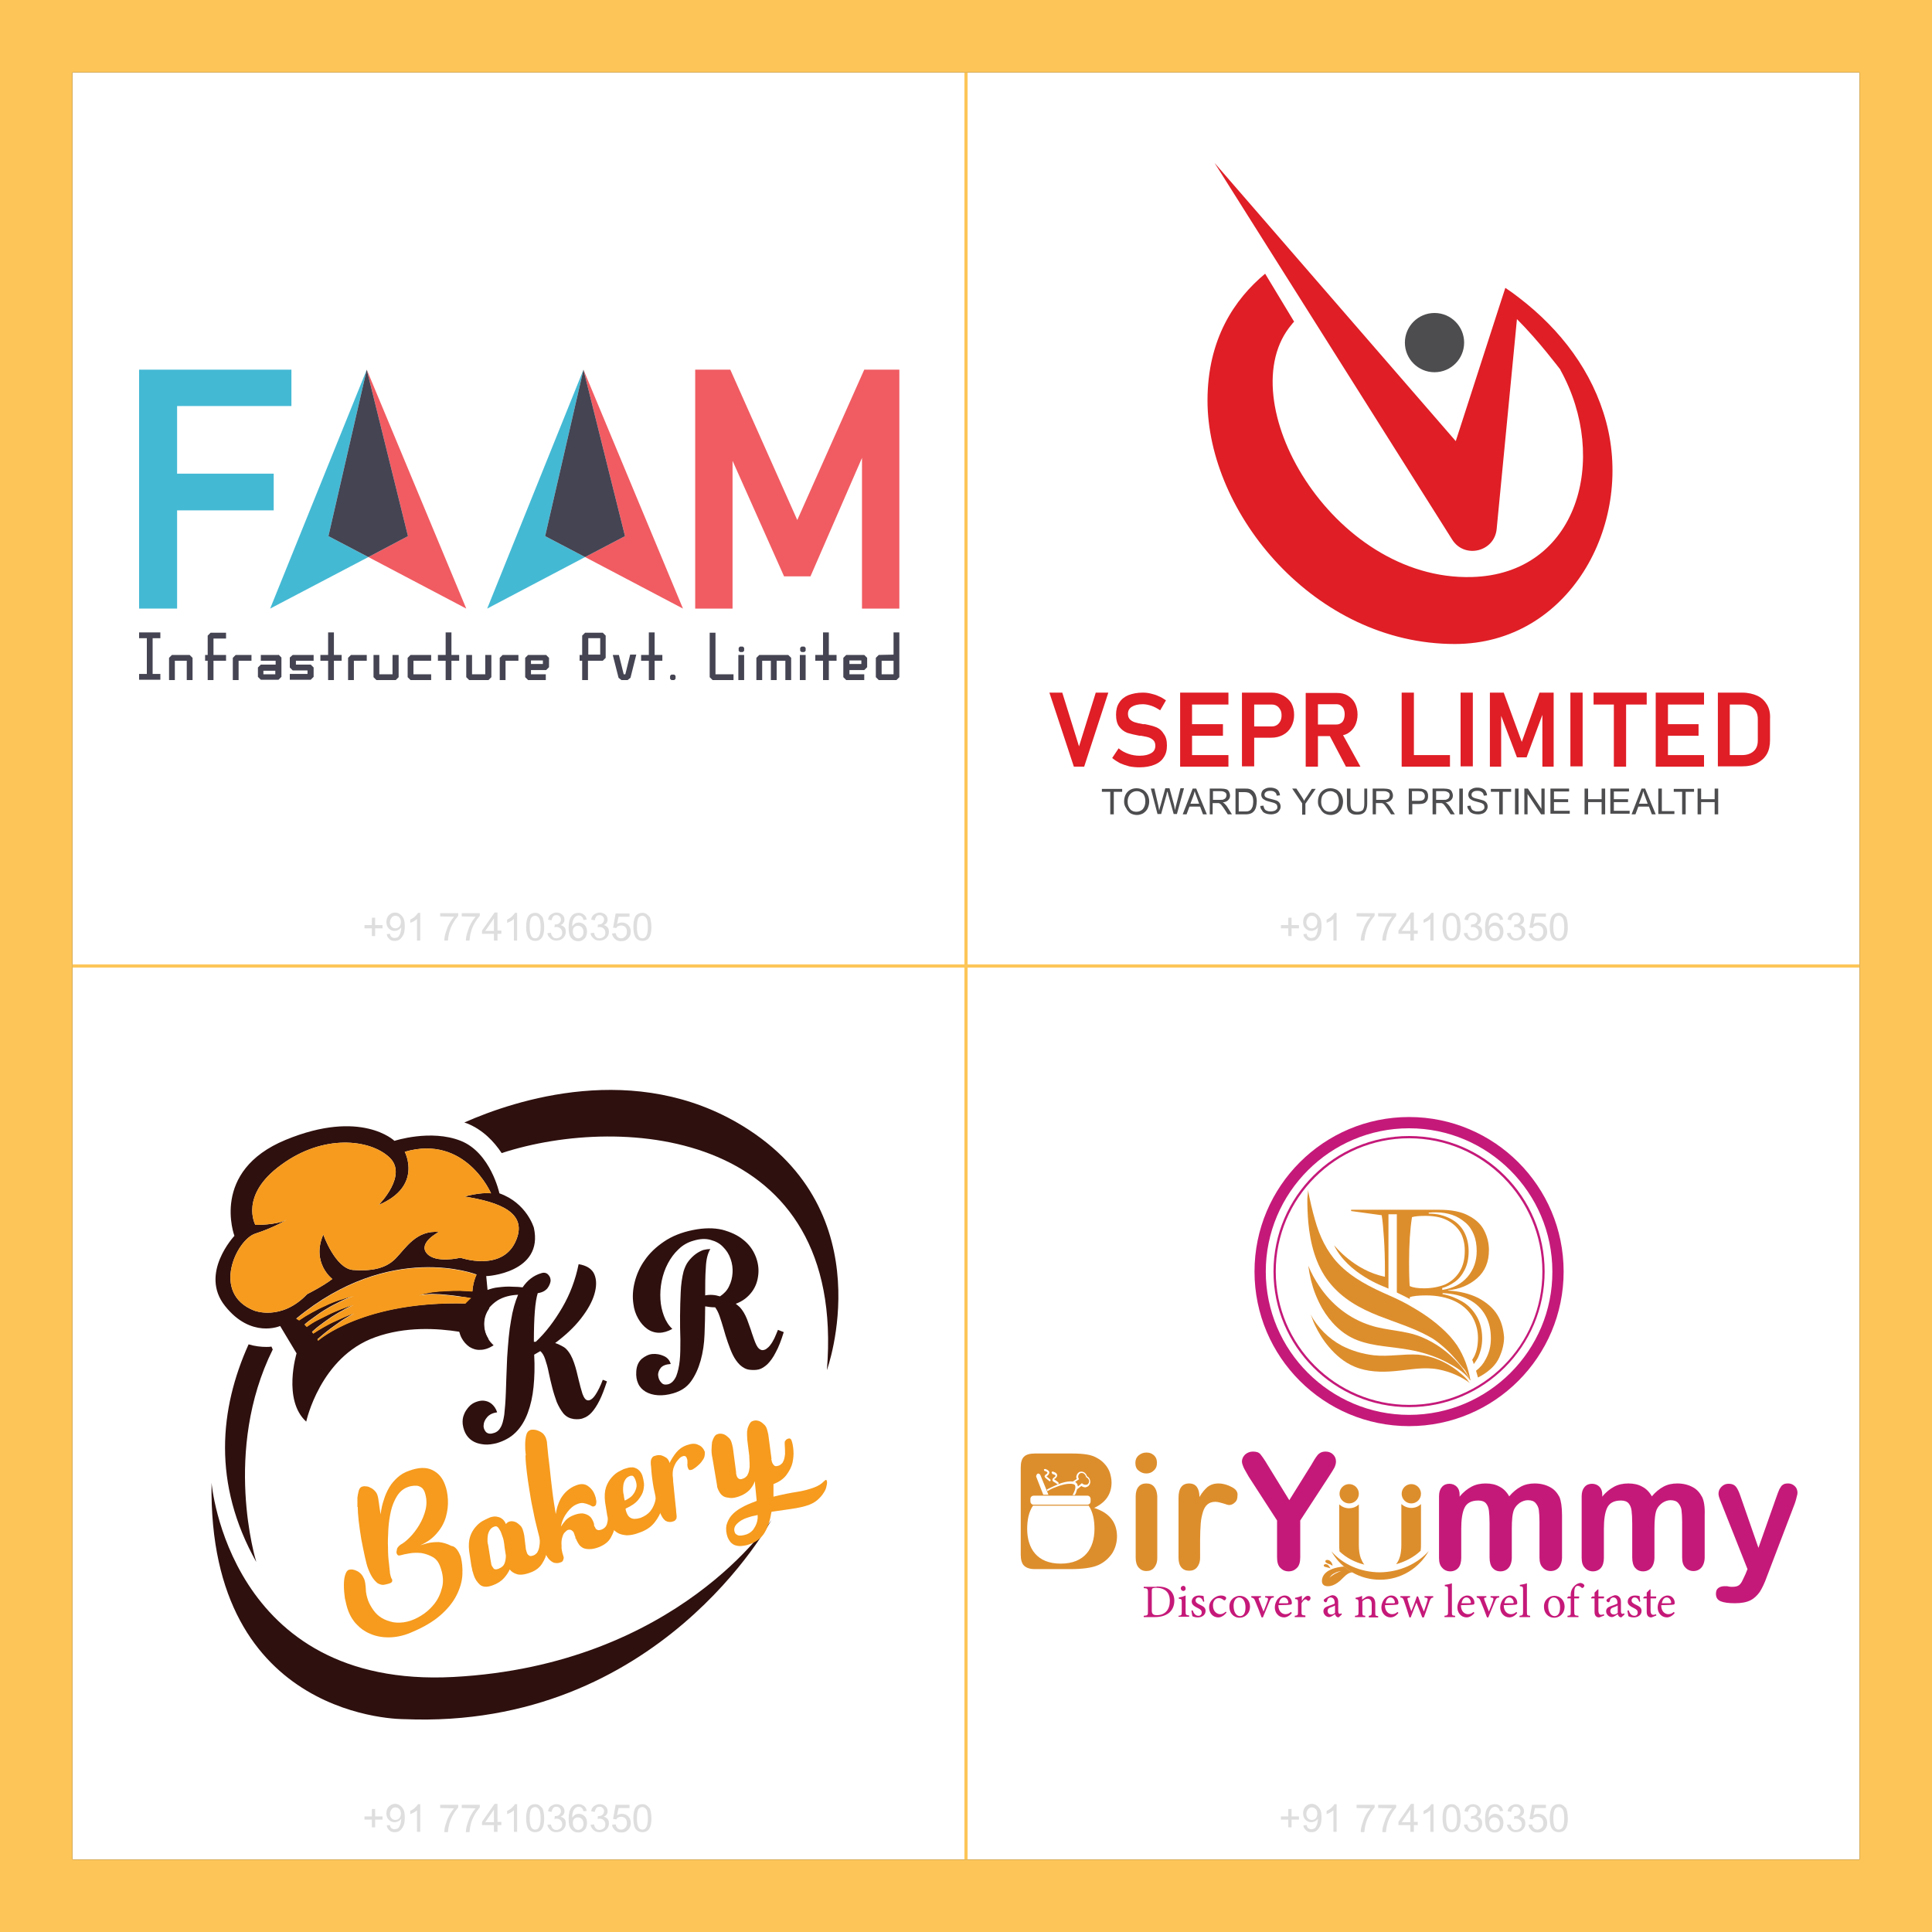 <?xml version="1.0" encoding="utf-8"?>
<!-- Generator: Adobe Illustrator 25.2.0, SVG Export Plug-In . SVG Version: 6.00 Build 0)  -->
<svg version="1.1" id="Layer_1" xmlns="http://www.w3.org/2000/svg" xmlns:xlink="http://www.w3.org/1999/xlink" x="0px" y="0px"
	 viewBox="0 0 600 600" style="enable-background:new 0 0 600 600;" xml:space="preserve">
<rect x="0" y="0" width="600" height="600" fill="#333333" stroke="none"/>
<style type="text/css">
	.st0{fill:#FFFFFF;}
	.st1{fill:#FDC558;}
	.st2{fill:none;stroke:#FDC659;stroke-miterlimit:10;}
	.st3{opacity:0.15;}
	.st4{fill:#231F20;}
	.st5{fill:#444453;}
	.st6{fill:#44B9D4;}
	.st7{fill:#F05C62;}
	.st8{fill:#DF1E26;}
	.st9{fill:#4D4D4F;}
	.st10{fill:#2E100E;}
	.st11{fill:#F69B1E;}
	.st12{fill:#DD8E2C;}
	.st13{fill:#C51979;}
</style>
<rect x="22.5" y="22.5" class="st0" width="555" height="555"/>
<path class="st1" d="M0,0v600h600V0H0z M577.5,577.5h-555v-555h555V577.5z"/>
<line class="st2" x1="22.5" y1="300" x2="577.5" y2="300"/>
<line class="st2" x1="300" y1="577.5" x2="300" y2="22.5"/>
<g class="st3">
	<g>
		<path class="st4" d="M115.5,290.7v-2.4h-2.3v-1h2.3V285h1v2.3h2.3v1h-2.3v2.4L115.5,290.7L115.5,290.7z"/>
		<path class="st4" d="M120.1,290.1l1-0.1c0.1,0.5,0.2,0.8,0.5,1s0.6,0.3,0.9,0.3s0.6-0.1,0.9-0.2s0.4-0.3,0.6-0.6s0.3-0.6,0.4-1
			s0.2-0.9,0.2-1.3c0,0,0-0.1,0-0.2c-0.2,0.3-0.5,0.6-0.9,0.8s-0.8,0.3-1.2,0.3c-0.7,0-1.3-0.3-1.8-0.8s-0.7-1.2-0.7-2
			c0-0.9,0.3-1.6,0.8-2.1s1.2-0.8,1.9-0.8c0.6,0,1.1,0.2,1.5,0.5s0.8,0.7,1.1,1.3s0.4,1.4,0.4,2.4c0,1.1-0.1,2-0.4,2.6
			s-0.6,1.1-1.1,1.5s-1,0.5-1.7,0.5s-1.2-0.2-1.6-0.6S120.2,290.8,120.1,290.1z M124.5,286.3c0-0.6-0.2-1.1-0.5-1.4
			s-0.7-0.5-1.2-0.5s-0.9,0.2-1.2,0.6s-0.5,0.9-0.5,1.5c0,0.5,0.2,1,0.5,1.3s0.7,0.5,1.2,0.5s0.9-0.2,1.2-0.5
			S124.5,286.9,124.5,286.3z"/>
		<path class="st4" d="M130.6,292.1h-1.1v-6.7c-0.3,0.2-0.6,0.5-1,0.7s-0.8,0.4-1.1,0.5v-1c0.6-0.3,1.1-0.6,1.5-1s0.8-0.8,0.9-1.1
			h0.7v8.6H130.6z"/>
		<path class="st4" d="M136.7,284.6v-1h5.6v0.8c-0.5,0.6-1.1,1.4-1.6,2.3s-1,2-1.2,3c-0.2,0.7-0.3,1.5-0.4,2.4H138
			c0-0.7,0.1-1.5,0.4-2.4s0.6-1.9,1.1-2.8s1-1.6,1.5-2.2L136.7,284.6L136.7,284.6z"/>
		<path class="st4" d="M143.4,284.6v-1h5.6v0.8c-0.5,0.6-1.1,1.4-1.6,2.3s-1,2-1.2,3c-0.2,0.7-0.3,1.5-0.4,2.4h-1.1
			c0-0.7,0.1-1.5,0.4-2.4s0.6-1.9,1.1-2.8s1-1.6,1.5-2.2L143.4,284.6L143.4,284.6z"/>
		<path class="st4" d="M153.4,292.1V290h-3.7v-1l3.9-5.6h0.9v5.6h1.2v1h-1.2v2.1H153.4z M153.4,289.1v-3.9l-2.7,3.9H153.4z"/>
		<path class="st4" d="M160.7,292.1h-1.1v-6.7c-0.3,0.2-0.6,0.5-1,0.7s-0.8,0.4-1.1,0.5v-1c0.6-0.3,1.1-0.6,1.5-1s0.8-0.8,0.9-1.1
			h0.7v8.6H160.7z"/>
		<path class="st4" d="M163.4,287.9c0-1,0.1-1.8,0.3-2.5s0.5-1.1,0.9-1.4s0.9-0.5,1.6-0.5c0.5,0,0.9,0.1,1.2,0.3s0.6,0.5,0.9,0.8
			s0.4,0.8,0.5,1.3s0.2,1.2,0.2,2c0,1-0.1,1.8-0.3,2.4s-0.5,1.1-0.9,1.4s-0.9,0.5-1.6,0.5c-0.8,0-1.5-0.3-2-0.9
			C163.7,290.6,163.4,289.5,163.4,287.9z M164.5,287.9c0,1.4,0.2,2.3,0.5,2.8s0.7,0.7,1.2,0.7s0.9-0.2,1.2-0.7s0.5-1.4,0.5-2.8
			s-0.2-2.4-0.5-2.8s-0.7-0.7-1.2-0.7s-0.9,0.2-1.2,0.6C164.6,285.5,164.5,286.5,164.5,287.9z"/>
		<path class="st4" d="M170,289.8l1.1-0.1c0.1,0.6,0.3,1,0.6,1.3s0.6,0.4,1.1,0.4s0.9-0.2,1.3-0.5s0.5-0.8,0.5-1.3s-0.2-0.9-0.5-1.2
			s-0.7-0.5-1.2-0.5c-0.2,0-0.4,0-0.7,0.1l0.1-0.9c0.1,0,0.1,0,0.2,0c0.4,0,0.9-0.1,1.2-0.4s0.5-0.6,0.5-1.1c0-0.4-0.1-0.7-0.4-1
			s-0.6-0.4-1-0.4s-0.8,0.1-1,0.4s-0.4,0.6-0.5,1.2l-1.1-0.2c0.1-0.7,0.4-1.3,0.9-1.6s1-0.6,1.7-0.6c0.5,0,0.9,0.1,1.3,0.3
			s0.7,0.5,0.9,0.8s0.3,0.7,0.3,1.1s-0.1,0.7-0.3,1s-0.5,0.5-0.9,0.7c0.5,0.1,0.9,0.4,1.2,0.7s0.4,0.8,0.4,1.4
			c0,0.8-0.3,1.4-0.8,1.9s-1.2,0.8-2.1,0.8c-0.8,0-1.4-0.2-1.9-0.7S170.1,290.6,170,289.8z"/>
		<path class="st4" d="M182.2,285.6l-1,0.1c-0.1-0.4-0.2-0.7-0.4-0.9c-0.3-0.3-0.6-0.5-1.1-0.5c-0.3,0-0.6,0.1-0.9,0.3
			c-0.3,0.2-0.6,0.6-0.8,1.1s-0.3,1.1-0.3,2c0.3-0.4,0.6-0.7,0.9-0.9s0.8-0.3,1.2-0.3c0.7,0,1.3,0.3,1.8,0.8s0.7,1.2,0.7,2
			c0,0.5-0.1,1-0.3,1.5s-0.6,0.8-1,1.1s-0.9,0.4-1.4,0.4c-0.9,0-1.6-0.3-2.2-1s-0.8-1.7-0.8-3.2c0-1.7,0.3-2.9,0.9-3.6
			c0.5-0.7,1.3-1,2.2-1c0.7,0,1.2,0.2,1.7,0.6S182.1,285,182.2,285.6z M177.9,289.3c0,0.4,0.1,0.7,0.2,1s0.4,0.6,0.6,0.8
			s0.6,0.3,0.9,0.3c0.4,0,0.8-0.2,1.1-0.5s0.5-0.8,0.5-1.5c0-0.6-0.2-1.1-0.5-1.4s-0.7-0.5-1.2-0.5s-0.9,0.2-1.2,0.5
			S177.9,288.8,177.9,289.3z"/>
		<path class="st4" d="M183.4,289.8l1.1-0.1c0.1,0.6,0.3,1,0.6,1.3s0.6,0.4,1.1,0.4s0.9-0.2,1.3-0.5s0.5-0.8,0.5-1.3
			s-0.2-0.9-0.5-1.2s-0.7-0.5-1.2-0.5c-0.2,0-0.4,0-0.7,0.1l0.1-0.9c0.1,0,0.1,0,0.2,0c0.4,0,0.9-0.1,1.2-0.4s0.5-0.6,0.5-1.1
			c0-0.4-0.1-0.7-0.4-1s-0.6-0.4-1-0.4s-0.8,0.1-1,0.4s-0.4,0.6-0.5,1.2l-1.1-0.2c0.1-0.7,0.4-1.3,0.9-1.6s1-0.6,1.7-0.6
			c0.5,0,0.9,0.1,1.3,0.3s0.7,0.5,0.9,0.8s0.3,0.7,0.3,1.1s-0.1,0.7-0.3,1s-0.5,0.5-0.9,0.7c0.5,0.1,0.9,0.4,1.2,0.7
			s0.4,0.8,0.4,1.4c0,0.8-0.3,1.4-0.8,1.9s-1.2,0.8-2.1,0.8c-0.8,0-1.4-0.2-1.9-0.7S183.5,290.6,183.4,289.8z"/>
		<path class="st4" d="M190.1,289.9l1.1-0.1c0.1,0.5,0.3,0.9,0.6,1.2s0.7,0.4,1.1,0.4c0.5,0,0.9-0.2,1.3-0.6s0.5-0.9,0.5-1.5
			s-0.2-1.1-0.5-1.4s-0.8-0.5-1.3-0.5c-0.3,0-0.6,0.1-0.9,0.2s-0.5,0.4-0.6,0.6l-1-0.1l0.8-4.4h4.3v1h-3.4l-0.5,2.3
			c0.5-0.4,1.1-0.5,1.6-0.5c0.8,0,1.4,0.3,1.9,0.8s0.8,1.2,0.8,2s-0.2,1.4-0.7,2c-0.6,0.7-1.3,1-2.3,1c-0.8,0-1.4-0.2-1.9-0.7
			S190.1,290.6,190.1,289.9z"/>
		<path class="st4" d="M196.7,287.9c0-1,0.1-1.8,0.3-2.5s0.5-1.1,0.9-1.4s0.9-0.5,1.6-0.5c0.5,0,0.9,0.1,1.2,0.3s0.6,0.5,0.9,0.8
			s0.4,0.8,0.5,1.3s0.2,1.2,0.2,2c0,1-0.1,1.8-0.3,2.4s-0.5,1.1-0.9,1.4s-0.9,0.5-1.6,0.5c-0.8,0-1.5-0.3-2-0.9
			C197,290.6,196.7,289.5,196.7,287.9z M197.8,287.9c0,1.4,0.2,2.3,0.5,2.8s0.7,0.7,1.2,0.7s0.9-0.2,1.2-0.7s0.5-1.4,0.5-2.8
			s-0.2-2.4-0.5-2.8s-0.7-0.7-1.2-0.7s-0.9,0.2-1.2,0.6C198,285.5,197.8,286.5,197.8,287.9z"/>
	</g>
	<g>
		<path class="st4" d="M400.1,290.7v-2.4h-2.3v-1h2.3V285h1v2.3h2.3v1h-2.3v2.4L400.1,290.7L400.1,290.7z"/>
		<path class="st4" d="M404.8,290.1l1-0.1c0.1,0.5,0.2,0.8,0.5,1s0.6,0.3,0.9,0.3s0.6-0.1,0.9-0.2s0.4-0.3,0.6-0.6s0.3-0.6,0.4-1
			s0.2-0.9,0.2-1.3c0,0,0-0.1,0-0.2c-0.2,0.3-0.5,0.6-0.9,0.8s-0.8,0.3-1.2,0.3c-0.7,0-1.3-0.3-1.8-0.8s-0.7-1.2-0.7-2
			c0-0.9,0.3-1.6,0.8-2.1s1.2-0.8,1.9-0.8c0.6,0,1.1,0.2,1.5,0.5s0.8,0.7,1.1,1.3s0.4,1.4,0.4,2.4c0,1.1-0.1,2-0.4,2.6
			s-0.6,1.1-1.1,1.5s-1,0.5-1.7,0.5s-1.2-0.2-1.6-0.6S404.8,290.8,404.8,290.1z M409.1,286.3c0-0.6-0.2-1.1-0.5-1.4
			s-0.7-0.5-1.2-0.5s-0.9,0.2-1.2,0.6s-0.5,0.9-0.5,1.5c0,0.5,0.2,1,0.5,1.3s0.7,0.5,1.2,0.5s0.9-0.2,1.2-0.5
			S409.1,286.9,409.1,286.3z"/>
		<path class="st4" d="M415.2,292.1h-1.1v-6.7c-0.3,0.2-0.6,0.5-1,0.7s-0.8,0.4-1.1,0.5v-1c0.6-0.3,1.1-0.6,1.5-1s0.8-0.8,0.9-1.1
			h0.7v8.6H415.2z"/>
		<path class="st4" d="M421.3,284.6v-1h5.6v0.8c-0.5,0.6-1.1,1.4-1.6,2.3s-1,2-1.2,3c-0.2,0.7-0.3,1.5-0.4,2.4h-1.1
			c0-0.7,0.1-1.5,0.4-2.4s0.6-1.9,1.1-2.8s1-1.6,1.5-2.2L421.3,284.6L421.3,284.6z"/>
		<path class="st4" d="M428,284.6v-1h5.6v0.8c-0.5,0.6-1.1,1.4-1.6,2.3s-1,2-1.2,3c-0.2,0.7-0.3,1.5-0.4,2.4h-1.1
			c0-0.7,0.1-1.5,0.4-2.4s0.6-1.9,1.1-2.8s1-1.6,1.5-2.2L428,284.6L428,284.6z"/>
		<path class="st4" d="M438,292.1V290h-3.7v-1l3.9-5.6h0.9v5.6h1.2v1h-1.2v2.1H438z M438,289.1v-3.9l-2.7,3.9H438z"/>
		<path class="st4" d="M445.3,292.1h-1.1v-6.7c-0.3,0.2-0.6,0.5-1,0.7s-0.8,0.4-1.1,0.5v-1c0.6-0.3,1.1-0.6,1.5-1s0.8-0.8,0.9-1.1
			h0.7v8.6H445.3z"/>
		<path class="st4" d="M448,287.9c0-1,0.1-1.8,0.3-2.5s0.5-1.1,0.9-1.4s0.9-0.5,1.6-0.5c0.5,0,0.9,0.1,1.2,0.3s0.6,0.5,0.9,0.8
			s0.4,0.8,0.5,1.3s0.2,1.2,0.2,2c0,1-0.1,1.8-0.3,2.4s-0.5,1.1-0.9,1.4s-0.9,0.5-1.6,0.5c-0.8,0-1.5-0.3-2-0.9
			C448.3,290.6,448,289.5,448,287.9z M449.1,287.9c0,1.4,0.2,2.3,0.5,2.8s0.7,0.7,1.2,0.7s0.9-0.2,1.2-0.7s0.5-1.4,0.5-2.8
			s-0.2-2.4-0.5-2.8s-0.7-0.7-1.2-0.7s-0.9,0.2-1.2,0.6C449.2,285.5,449.1,286.5,449.1,287.9z"/>
		<path class="st4" d="M454.6,289.8l1.1-0.1c0.1,0.6,0.3,1,0.6,1.3s0.6,0.4,1.1,0.4s0.9-0.2,1.3-0.5s0.5-0.8,0.5-1.3
			s-0.2-0.9-0.5-1.2s-0.7-0.5-1.2-0.5c-0.2,0-0.4,0-0.7,0.1l0.1-0.9c0.1,0,0.1,0,0.2,0c0.4,0,0.9-0.1,1.2-0.4s0.5-0.6,0.5-1.1
			c0-0.4-0.1-0.7-0.4-1s-0.6-0.4-1-0.4s-0.8,0.1-1,0.4s-0.4,0.6-0.5,1.2l-1.1-0.2c0.1-0.7,0.4-1.3,0.9-1.6s1-0.6,1.7-0.6
			c0.5,0,0.9,0.1,1.3,0.3s0.7,0.5,0.9,0.8s0.3,0.7,0.3,1.1s-0.1,0.7-0.3,1s-0.5,0.5-0.9,0.7c0.5,0.1,0.9,0.4,1.2,0.7
			s0.4,0.8,0.4,1.4c0,0.8-0.3,1.4-0.8,1.9s-1.2,0.8-2.1,0.8c-0.8,0-1.4-0.2-1.9-0.7S454.7,290.6,454.6,289.8z"/>
		<path class="st4" d="M466.8,285.6l-1,0.1c-0.1-0.4-0.2-0.7-0.4-0.9c-0.3-0.3-0.6-0.5-1.1-0.5c-0.3,0-0.6,0.1-0.9,0.3
			c-0.3,0.2-0.6,0.6-0.8,1.1s-0.3,1.1-0.3,2c0.3-0.4,0.6-0.7,0.9-0.9s0.8-0.3,1.2-0.3c0.7,0,1.3,0.3,1.8,0.8s0.7,1.2,0.7,2
			c0,0.5-0.1,1-0.3,1.5s-0.6,0.8-1,1.1s-0.9,0.4-1.4,0.4c-0.9,0-1.6-0.3-2.2-1s-0.8-1.7-0.8-3.2c0-1.7,0.3-2.9,0.9-3.6
			c0.5-0.7,1.3-1,2.2-1c0.7,0,1.2,0.2,1.7,0.6S466.7,285,466.8,285.6z M462.5,289.3c0,0.4,0.1,0.7,0.2,1s0.4,0.6,0.6,0.8
			s0.6,0.3,0.9,0.3c0.4,0,0.8-0.2,1.1-0.5s0.5-0.8,0.5-1.5c0-0.6-0.2-1.1-0.5-1.4s-0.7-0.5-1.2-0.5s-0.9,0.2-1.2,0.5
			S462.5,288.8,462.5,289.3z"/>
		<path class="st4" d="M468,289.8l1.1-0.1c0.1,0.6,0.3,1,0.6,1.3s0.6,0.4,1.1,0.4s0.9-0.2,1.3-0.5s0.5-0.8,0.5-1.3s-0.2-0.9-0.5-1.2
			s-0.7-0.5-1.2-0.5c-0.2,0-0.4,0-0.7,0.1l0.1-0.9c0.1,0,0.1,0,0.2,0c0.4,0,0.9-0.1,1.2-0.4s0.5-0.6,0.5-1.1c0-0.4-0.1-0.7-0.4-1
			s-0.6-0.4-1-0.4s-0.8,0.1-1,0.4s-0.4,0.6-0.5,1.2l-1.1-0.2c0.1-0.7,0.4-1.3,0.9-1.6s1-0.6,1.7-0.6c0.5,0,0.9,0.1,1.3,0.3
			s0.7,0.5,0.9,0.8s0.3,0.7,0.3,1.1s-0.1,0.7-0.3,1s-0.5,0.5-0.9,0.7c0.5,0.1,0.9,0.4,1.2,0.7s0.4,0.8,0.4,1.4
			c0,0.8-0.3,1.4-0.8,1.9s-1.2,0.8-2.1,0.8c-0.8,0-1.4-0.2-1.9-0.7S468.1,290.6,468,289.8z"/>
		<path class="st4" d="M474.7,289.9l1.1-0.1c0.1,0.5,0.3,0.9,0.6,1.2s0.7,0.4,1.1,0.4c0.5,0,0.9-0.2,1.3-0.6s0.5-0.9,0.5-1.5
			s-0.2-1.1-0.5-1.4s-0.8-0.5-1.3-0.5c-0.3,0-0.6,0.1-0.9,0.2s-0.5,0.4-0.6,0.6l-1-0.1l0.8-4.4h4.3v1h-3.4l-0.5,2.3
			c0.5-0.4,1.1-0.5,1.6-0.5c0.8,0,1.4,0.3,1.9,0.8s0.8,1.2,0.8,2s-0.2,1.4-0.7,2c-0.6,0.7-1.3,1-2.3,1c-0.8,0-1.4-0.2-1.9-0.7
			S474.7,290.6,474.7,289.9z"/>
		<path class="st4" d="M481.3,287.9c0-1,0.1-1.8,0.3-2.5s0.5-1.1,0.9-1.4s0.9-0.5,1.6-0.5c0.5,0,0.9,0.1,1.2,0.3s0.6,0.5,0.9,0.8
			s0.4,0.8,0.5,1.3s0.2,1.2,0.2,2c0,1-0.1,1.8-0.3,2.4s-0.5,1.1-0.9,1.4s-0.9,0.5-1.6,0.5c-0.8,0-1.5-0.3-2-0.9
			C481.6,290.6,481.3,289.5,481.3,287.9z M482.4,287.9c0,1.4,0.2,2.3,0.5,2.8s0.7,0.7,1.2,0.7s0.9-0.2,1.2-0.7s0.5-1.4,0.5-2.8
			s-0.2-2.4-0.5-2.8s-0.7-0.7-1.2-0.7s-0.9,0.2-1.2,0.6C482.6,285.5,482.4,286.5,482.4,287.9z"/>
	</g>
	<g>
		<path class="st4" d="M115.5,567.5v-2.4h-2.3v-1h2.3v-2.3h1v2.3h2.3v1h-2.3v2.4H115.5z"/>
		<path class="st4" d="M120.1,566.9l1-0.1c0.1,0.5,0.2,0.8,0.5,1s0.6,0.3,0.9,0.3s0.6-0.1,0.9-0.2s0.4-0.3,0.6-0.6s0.3-0.6,0.4-1
			s0.2-0.9,0.2-1.3c0,0,0-0.1,0-0.2c-0.2,0.3-0.5,0.6-0.9,0.8s-0.8,0.3-1.2,0.3c-0.7,0-1.3-0.3-1.8-0.8s-0.7-1.2-0.7-2
			c0-0.9,0.3-1.6,0.8-2.1s1.2-0.8,1.9-0.8c0.6,0,1.1,0.2,1.5,0.5s0.8,0.7,1.1,1.3s0.4,1.4,0.4,2.4c0,1.1-0.1,2-0.4,2.6
			s-0.6,1.1-1.1,1.5s-1,0.5-1.7,0.5s-1.2-0.2-1.6-0.6S120.2,567.6,120.1,566.9z M124.5,563.2c0-0.6-0.2-1.1-0.5-1.4
			s-0.7-0.5-1.2-0.5s-0.9,0.2-1.2,0.6s-0.5,0.9-0.5,1.5c0,0.5,0.2,1,0.5,1.3s0.7,0.5,1.2,0.5s0.9-0.2,1.2-0.5
			S124.5,563.8,124.5,563.2z"/>
		<path class="st4" d="M130.6,568.9h-1.1v-6.7c-0.3,0.2-0.6,0.5-1,0.7s-0.8,0.4-1.1,0.5v-1c0.6-0.3,1.1-0.6,1.5-1s0.8-0.8,0.9-1.1
			h0.7v8.6H130.6z"/>
		<path class="st4" d="M136.7,561.5v-1h5.6v0.8c-0.5,0.6-1.1,1.4-1.6,2.3s-1,2-1.2,3c-0.2,0.7-0.3,1.5-0.4,2.4H138
			c0-0.7,0.1-1.5,0.4-2.4s0.6-1.9,1.1-2.8s1-1.6,1.5-2.2L136.7,561.5L136.7,561.5z"/>
		<path class="st4" d="M143.4,561.5v-1h5.6v0.8c-0.5,0.6-1.1,1.4-1.6,2.3s-1,2-1.2,3c-0.2,0.7-0.3,1.5-0.4,2.4h-1.1
			c0-0.7,0.1-1.5,0.4-2.4s0.6-1.9,1.1-2.8s1-1.6,1.5-2.2L143.4,561.5L143.4,561.5z"/>
		<path class="st4" d="M153.4,568.9v-2.1h-3.7v-1l3.9-5.6h0.9v5.6h1.2v1h-1.2v2.1H153.4z M153.4,565.9V562l-2.7,3.9H153.4z"/>
		<path class="st4" d="M160.7,568.9h-1.1v-6.7c-0.3,0.2-0.6,0.5-1,0.7s-0.8,0.4-1.1,0.5v-1c0.6-0.3,1.1-0.6,1.5-1s0.8-0.8,0.9-1.1
			h0.7v8.6H160.7z"/>
		<path class="st4" d="M163.4,564.7c0-1,0.1-1.8,0.3-2.5s0.5-1.1,0.9-1.4s0.9-0.5,1.6-0.5c0.5,0,0.9,0.1,1.2,0.3s0.6,0.5,0.9,0.8
			s0.4,0.8,0.5,1.3s0.2,1.2,0.2,2c0,1-0.1,1.8-0.3,2.4s-0.5,1.1-0.9,1.4s-0.9,0.5-1.6,0.5c-0.8,0-1.5-0.3-2-0.9
			C163.7,567.5,163.4,566.3,163.4,564.7z M164.5,564.7c0,1.4,0.2,2.3,0.5,2.8s0.7,0.7,1.2,0.7s0.9-0.2,1.2-0.7s0.5-1.4,0.5-2.8
			c0-1.4-0.2-2.4-0.5-2.8s-0.7-0.7-1.2-0.7s-0.9,0.2-1.2,0.6C164.6,562.3,164.5,563.3,164.5,564.7z"/>
		<path class="st4" d="M170,566.7l1.1-0.1c0.1,0.6,0.3,1,0.6,1.3s0.6,0.4,1.1,0.4s0.9-0.2,1.3-0.5s0.5-0.8,0.5-1.3s-0.2-0.9-0.5-1.2
			s-0.7-0.5-1.2-0.5c-0.2,0-0.4,0-0.7,0.1l0.1-0.9c0.1,0,0.1,0,0.2,0c0.4,0,0.9-0.1,1.2-0.4s0.5-0.6,0.5-1.1c0-0.4-0.1-0.7-0.4-1
			s-0.6-0.4-1-0.4s-0.8,0.1-1,0.4s-0.4,0.6-0.5,1.2l-1.1-0.2c0.1-0.7,0.4-1.3,0.9-1.6s1-0.6,1.7-0.6c0.5,0,0.9,0.1,1.3,0.3
			s0.7,0.5,0.9,0.8s0.3,0.7,0.3,1.1c0,0.4-0.1,0.7-0.3,1s-0.5,0.5-0.9,0.7c0.5,0.1,0.9,0.4,1.2,0.7s0.4,0.8,0.4,1.4
			c0,0.8-0.3,1.4-0.8,1.9s-1.2,0.8-2.1,0.8c-0.8,0-1.4-0.2-1.9-0.7S170.1,567.4,170,566.7z"/>
		<path class="st4" d="M182.2,562.4l-1,0.1c-0.1-0.4-0.2-0.7-0.4-0.9c-0.3-0.3-0.6-0.5-1.1-0.5c-0.3,0-0.6,0.1-0.9,0.3
			c-0.3,0.2-0.6,0.6-0.8,1.1s-0.3,1.1-0.3,2c0.3-0.4,0.6-0.7,0.9-0.9s0.8-0.3,1.2-0.3c0.7,0,1.3,0.3,1.8,0.8s0.7,1.2,0.7,2
			c0,0.5-0.1,1-0.3,1.5s-0.6,0.8-1,1.1s-0.9,0.4-1.4,0.4c-0.9,0-1.6-0.3-2.2-1s-0.8-1.7-0.8-3.2c0-1.7,0.3-2.9,0.9-3.6
			c0.5-0.7,1.3-1,2.2-1c0.7,0,1.2,0.2,1.7,0.6S182.1,561.8,182.2,562.4z M177.9,566.2c0,0.4,0.1,0.7,0.2,1s0.4,0.6,0.6,0.8
			s0.6,0.3,0.9,0.3c0.4,0,0.8-0.2,1.1-0.5s0.5-0.8,0.5-1.5c0-0.6-0.2-1.1-0.5-1.4s-0.7-0.5-1.2-0.5s-0.9,0.2-1.2,0.5
			S177.9,565.6,177.9,566.2z"/>
		<path class="st4" d="M183.4,566.7l1.1-0.1c0.1,0.6,0.3,1,0.6,1.3s0.6,0.4,1.1,0.4s0.9-0.2,1.3-0.5s0.5-0.8,0.5-1.3
			s-0.2-0.9-0.5-1.2s-0.7-0.5-1.2-0.5c-0.2,0-0.4,0-0.7,0.1l0.1-0.9c0.1,0,0.1,0,0.2,0c0.4,0,0.9-0.1,1.2-0.4s0.5-0.6,0.5-1.1
			c0-0.4-0.1-0.7-0.4-1s-0.6-0.4-1-0.4s-0.8,0.1-1,0.4s-0.4,0.6-0.5,1.2l-1.1-0.2c0.1-0.7,0.4-1.3,0.9-1.6s1-0.6,1.7-0.6
			c0.5,0,0.9,0.1,1.3,0.3s0.7,0.5,0.9,0.8s0.3,0.7,0.3,1.1c0,0.4-0.1,0.7-0.3,1s-0.5,0.5-0.9,0.7c0.5,0.1,0.9,0.4,1.2,0.7
			s0.4,0.8,0.4,1.4c0,0.8-0.3,1.4-0.8,1.9s-1.2,0.8-2.1,0.8c-0.8,0-1.4-0.2-1.9-0.7S183.5,567.4,183.4,566.7z"/>
		<path class="st4" d="M190.1,566.7l1.1-0.1c0.1,0.5,0.3,0.9,0.6,1.2s0.7,0.4,1.1,0.4c0.5,0,0.9-0.2,1.3-0.6s0.5-0.9,0.5-1.5
			s-0.2-1.1-0.5-1.4s-0.8-0.5-1.3-0.5c-0.3,0-0.6,0.1-0.9,0.2s-0.5,0.4-0.6,0.6l-1-0.1l0.8-4.4h4.3v1h-3.4l-0.5,2.3
			c0.5-0.4,1.1-0.5,1.6-0.5c0.8,0,1.4,0.3,1.9,0.8s0.8,1.2,0.8,2s-0.2,1.4-0.7,2c-0.6,0.7-1.3,1-2.3,1c-0.8,0-1.4-0.2-1.9-0.7
			S190.1,567.4,190.1,566.7z"/>
		<path class="st4" d="M196.7,564.7c0-1,0.1-1.8,0.3-2.5s0.5-1.1,0.9-1.4s0.9-0.5,1.6-0.5c0.5,0,0.9,0.1,1.2,0.3s0.6,0.5,0.9,0.8
			s0.4,0.8,0.5,1.3s0.2,1.2,0.2,2c0,1-0.1,1.8-0.3,2.4s-0.5,1.1-0.9,1.4s-0.9,0.5-1.6,0.5c-0.8,0-1.5-0.3-2-0.9
			C197,567.5,196.7,566.3,196.7,564.7z M197.8,564.7c0,1.4,0.2,2.3,0.5,2.8s0.7,0.7,1.2,0.7s0.9-0.2,1.2-0.7s0.5-1.4,0.5-2.8
			c0-1.4-0.2-2.4-0.5-2.8s-0.7-0.7-1.2-0.7s-0.9,0.2-1.2,0.6C198,562.3,197.8,563.3,197.8,564.7z"/>
	</g>
	<g>
		<path class="st4" d="M400.1,567.5v-2.4h-2.3v-1h2.3v-2.3h1v2.3h2.3v1h-2.3v2.4H400.1z"/>
		<path class="st4" d="M404.8,566.9l1-0.1c0.1,0.5,0.2,0.8,0.5,1s0.6,0.3,0.9,0.3s0.6-0.1,0.9-0.2s0.4-0.3,0.6-0.6s0.3-0.6,0.4-1
			s0.2-0.9,0.2-1.3c0,0,0-0.1,0-0.2c-0.2,0.3-0.5,0.6-0.9,0.8s-0.8,0.3-1.2,0.3c-0.7,0-1.3-0.3-1.8-0.8s-0.7-1.2-0.7-2
			c0-0.9,0.3-1.6,0.8-2.1s1.2-0.8,1.9-0.8c0.6,0,1.1,0.2,1.5,0.5s0.8,0.7,1.1,1.3s0.4,1.4,0.4,2.4c0,1.1-0.1,2-0.4,2.6
			s-0.6,1.1-1.1,1.5s-1,0.5-1.7,0.5s-1.2-0.2-1.6-0.6S404.8,567.6,404.8,566.9z M409.1,563.2c0-0.6-0.2-1.1-0.5-1.4
			s-0.7-0.5-1.2-0.5s-0.9,0.2-1.2,0.6s-0.5,0.9-0.5,1.5c0,0.5,0.2,1,0.5,1.3s0.7,0.5,1.2,0.5s0.9-0.2,1.2-0.5
			S409.1,563.8,409.1,563.2z"/>
		<path class="st4" d="M415.2,568.9h-1.1v-6.7c-0.3,0.2-0.6,0.5-1,0.7s-0.8,0.4-1.1,0.5v-1c0.6-0.3,1.1-0.6,1.5-1s0.8-0.8,0.9-1.1
			h0.7v8.6H415.2z"/>
		<path class="st4" d="M421.3,561.5v-1h5.6v0.8c-0.5,0.6-1.1,1.4-1.6,2.3s-1,2-1.2,3c-0.2,0.7-0.3,1.5-0.4,2.4h-1.1
			c0-0.7,0.1-1.5,0.4-2.4s0.6-1.9,1.1-2.8s1-1.6,1.5-2.2L421.3,561.5L421.3,561.5z"/>
		<path class="st4" d="M428,561.5v-1h5.6v0.8c-0.5,0.6-1.1,1.4-1.6,2.3s-1,2-1.2,3c-0.2,0.7-0.3,1.5-0.4,2.4h-1.1
			c0-0.7,0.1-1.5,0.4-2.4s0.6-1.9,1.1-2.8s1-1.6,1.5-2.2L428,561.5L428,561.5z"/>
		<path class="st4" d="M438,568.9v-2.1h-3.7v-1l3.9-5.6h0.9v5.6h1.2v1h-1.2v2.1H438z M438,565.9V562l-2.7,3.9H438z"/>
		<path class="st4" d="M445.3,568.9h-1.1v-6.7c-0.3,0.2-0.6,0.5-1,0.7s-0.8,0.4-1.1,0.5v-1c0.6-0.3,1.1-0.6,1.5-1s0.8-0.8,0.9-1.1
			h0.7v8.6H445.3z"/>
		<path class="st4" d="M448,564.7c0-1,0.1-1.8,0.3-2.5s0.5-1.1,0.9-1.4s0.9-0.5,1.6-0.5c0.5,0,0.9,0.1,1.2,0.3s0.6,0.5,0.9,0.8
			s0.4,0.8,0.5,1.3s0.2,1.2,0.2,2c0,1-0.1,1.8-0.3,2.4s-0.5,1.1-0.9,1.4s-0.9,0.5-1.6,0.5c-0.8,0-1.5-0.3-2-0.9
			C448.3,567.5,448,566.3,448,564.7z M449.1,564.7c0,1.4,0.2,2.3,0.5,2.8s0.7,0.7,1.2,0.7s0.9-0.2,1.2-0.7s0.5-1.4,0.5-2.8
			c0-1.4-0.2-2.4-0.5-2.8s-0.7-0.7-1.2-0.7s-0.9,0.2-1.2,0.6C449.2,562.3,449.1,563.3,449.1,564.7z"/>
		<path class="st4" d="M454.6,566.7l1.1-0.1c0.1,0.6,0.3,1,0.6,1.3s0.6,0.4,1.1,0.4s0.9-0.2,1.3-0.5s0.5-0.8,0.5-1.3
			s-0.2-0.9-0.5-1.2s-0.7-0.5-1.2-0.5c-0.2,0-0.4,0-0.7,0.1l0.1-0.9c0.1,0,0.1,0,0.2,0c0.4,0,0.9-0.1,1.2-0.4s0.5-0.6,0.5-1.1
			c0-0.4-0.1-0.7-0.4-1s-0.6-0.4-1-0.4s-0.8,0.1-1,0.4s-0.4,0.6-0.5,1.2l-1.1-0.2c0.1-0.7,0.4-1.3,0.9-1.6s1-0.6,1.7-0.6
			c0.5,0,0.9,0.1,1.3,0.3s0.7,0.5,0.9,0.8s0.3,0.7,0.3,1.1c0,0.4-0.1,0.7-0.3,1s-0.5,0.5-0.9,0.7c0.5,0.1,0.9,0.4,1.2,0.7
			s0.4,0.8,0.4,1.4c0,0.8-0.3,1.4-0.8,1.9s-1.2,0.8-2.1,0.8c-0.8,0-1.4-0.2-1.9-0.7S454.7,567.4,454.6,566.7z"/>
		<path class="st4" d="M466.8,562.4l-1,0.1c-0.1-0.4-0.2-0.7-0.4-0.9c-0.3-0.3-0.6-0.5-1.1-0.5c-0.3,0-0.6,0.1-0.9,0.3
			s-0.6,0.6-0.8,1.1s-0.3,1.1-0.3,2c0.3-0.4,0.6-0.7,0.9-0.9s0.8-0.3,1.2-0.3c0.7,0,1.3,0.3,1.8,0.8s0.7,1.2,0.7,2
			c0,0.5-0.1,1-0.3,1.5s-0.6,0.8-1,1.1s-0.9,0.4-1.4,0.4c-0.9,0-1.6-0.3-2.2-1s-0.8-1.7-0.8-3.2c0-1.7,0.3-2.9,0.9-3.6
			c0.5-0.7,1.3-1,2.2-1c0.7,0,1.2,0.2,1.7,0.6S466.7,561.8,466.8,562.4z M462.5,566.2c0,0.4,0.1,0.7,0.2,1s0.4,0.6,0.6,0.8
			s0.6,0.3,0.9,0.3c0.4,0,0.8-0.2,1.1-0.5s0.5-0.8,0.5-1.5c0-0.6-0.2-1.1-0.5-1.4s-0.7-0.5-1.2-0.5s-0.9,0.2-1.2,0.5
			S462.5,565.6,462.5,566.2z"/>
		<path class="st4" d="M468,566.7l1.1-0.1c0.1,0.6,0.3,1,0.6,1.3s0.6,0.4,1.1,0.4s0.9-0.2,1.3-0.5s0.5-0.8,0.5-1.3s-0.2-0.9-0.5-1.2
			s-0.7-0.5-1.2-0.5c-0.2,0-0.4,0-0.7,0.1l0.1-0.9c0.1,0,0.1,0,0.2,0c0.4,0,0.9-0.1,1.2-0.4s0.5-0.6,0.5-1.1c0-0.4-0.1-0.7-0.4-1
			s-0.6-0.4-1-0.4s-0.8,0.1-1,0.4s-0.4,0.6-0.5,1.2l-1.1-0.2c0.1-0.7,0.4-1.3,0.9-1.6s1-0.6,1.7-0.6c0.5,0,0.9,0.1,1.3,0.3
			s0.7,0.5,0.9,0.8s0.3,0.7,0.3,1.1c0,0.4-0.1,0.7-0.3,1s-0.5,0.5-0.9,0.7c0.5,0.1,0.9,0.4,1.2,0.7s0.4,0.8,0.4,1.4
			c0,0.8-0.3,1.4-0.8,1.9s-1.2,0.8-2.1,0.8c-0.8,0-1.4-0.2-1.9-0.7S468.1,567.4,468,566.7z"/>
		<path class="st4" d="M474.7,566.7l1.1-0.1c0.1,0.5,0.3,0.9,0.6,1.2s0.7,0.4,1.1,0.4c0.5,0,0.9-0.2,1.3-0.6s0.5-0.9,0.5-1.5
			s-0.2-1.1-0.5-1.4s-0.8-0.5-1.3-0.5c-0.3,0-0.6,0.1-0.9,0.2s-0.5,0.4-0.6,0.6l-1-0.1l0.8-4.4h4.3v1h-3.4l-0.5,2.3
			c0.5-0.4,1.1-0.5,1.6-0.5c0.8,0,1.4,0.3,1.9,0.8s0.8,1.2,0.8,2s-0.2,1.4-0.7,2c-0.6,0.7-1.3,1-2.3,1c-0.8,0-1.4-0.2-1.9-0.7
			S474.7,567.4,474.7,566.7z"/>
		<path class="st4" d="M481.3,564.7c0-1,0.1-1.8,0.3-2.5s0.5-1.1,0.9-1.4s0.9-0.5,1.6-0.5c0.5,0,0.9,0.1,1.2,0.3s0.6,0.5,0.9,0.8
			s0.4,0.8,0.5,1.3s0.2,1.2,0.2,2c0,1-0.1,1.8-0.3,2.4s-0.5,1.1-0.9,1.4s-0.9,0.5-1.6,0.5c-0.8,0-1.5-0.3-2-0.9
			C481.6,567.5,481.3,566.3,481.3,564.7z M482.4,564.7c0,1.4,0.2,2.3,0.5,2.8s0.7,0.7,1.2,0.7s0.9-0.2,1.2-0.7s0.5-1.4,0.5-2.8
			c0-1.4-0.2-2.4-0.5-2.8s-0.7-0.7-1.2-0.7s-0.9,0.2-1.2,0.6C482.6,562.3,482.4,563.3,482.4,564.7z"/>
	</g>
</g>
<g>
	<g>
		<path class="st5" d="M43.2,196.4h6.6v1.8h-2.4v11.1h2.4v1.8h-6.6v-1.8h2.4v-11.1h-2.4V196.4z"/>
		<path class="st5" d="M58.9,203.4l0.9,0.9v6.9H58v-6h-3.7v6h-1.8v-6.9l0.9-0.9H58.9z"/>
		<path class="st5" d="M66.3,205.2v6h-1.8v-6h-0.8v-1.8h0.8v-6l0.9-0.9h4.8v1.8h-3.9v5.1h3.9v1.8H66.3z"/>
		<path class="st5" d="M78.1,203.3v1.9h-4v6h-1.8v-6.9l0.9-0.9H78.1z"/>
		<path class="st5" d="M86.5,203.3l0.9,0.9v6l-0.9,0.9h-5.5l-0.9-0.9v-2.9l0.9-0.9h4.6v-1.2h-4.6v-1.8H86.5z M85.5,208.3h-3.7v1.1
			h3.7V208.3z"/>
		<path class="st5" d="M90.9,203.4h6.5v1.8h-5.5v1.2h4.6l0.9,0.9v2.9l-0.9,0.9H90v-1.8h5.5v-1.1h-4.6l-0.9-0.9v-3.1L90.9,203.4z"/>
		<path class="st5" d="M103.7,203.4h2.4v1.8h-2.4v6h-1.8v-6h-2.4v-1.8h2.4v-7h1.8V203.4z"/>
		<path class="st5" d="M113.9,203.3v1.9h-4v6h-1.8v-6.9l0.9-0.9H113.9z"/>
		<path class="st5" d="M122,203.4h1.8v6.9l-0.9,0.9h-6l-0.9-0.9v-6.9h1.8v6h4.1V203.4z"/>
		<path class="st5" d="M133.9,205.2h-5.5v4.2h5.5v1.8h-6.4l-0.9-0.9v-6l0.9-0.9h6.4V205.2z"/>
		<path class="st5" d="M140.2,203.4h2.4v1.8h-2.4v6h-1.8v-6H136v-1.8h2.4v-7h1.8V203.4z"/>
		<path class="st5" d="M150.8,203.4h1.8v6.9l-0.9,0.9h-6l-0.9-0.9v-6.9h1.8v6h4.1V203.4z"/>
		<path class="st5" d="M161,203.3v1.9h-4v6h-1.8v-6.9l0.9-0.9H161z"/>
		<path class="st5" d="M164.9,208.1v1.3h4.6v1.8H164l-0.9-0.9v-6l0.9-0.9h5.6l0.9,0.9v2.9l-0.9,0.9H164.9z M164.9,206.2h3.7v-1.1
			h-3.7V206.2z"/>
		<path class="st5" d="M180.8,211.2v-6H180v-1.8h0.8v-6l0.9-0.9h5.5l0.9,0.9v6.9l-0.9,0.9h-4.6v6H180.8z M182.7,203.3h3.7v-5.1h-3.7
			V203.3z"/>
		<path class="st5" d="M195.7,203.3h1.9l-1.8,7.2l-0.9,0.7h-1.9l-0.9-0.7l-1.8-7.1h1.9l1.5,6h0.5L195.7,203.3z"/>
		<path class="st5" d="M203.3,203.4h2.4v1.8h-2.4v6h-1.8v-6h-2.4v-1.8h2.4v-7h1.8V203.4z"/>
		<path class="st5" d="M208.5,211.2l-0.4-0.4v-0.9l0.4-0.4h0.9l0.4,0.4v0.9l-0.4,0.4H208.5z"/>
		<path class="st5" d="M221.3,211.2l-0.9-0.9v-13.8h1.8v12.9h5.6v1.8H221.3z"/>
		<path class="st5" d="M229.3,203.4h1.8v7.8h-1.8V203.4z M229.8,202.5l-0.4-0.4v-0.9l0.4-0.4h0.9l0.4,0.4v0.9l-0.4,0.4H229.8z"/>
		<path class="st5" d="M244.8,203.4l0.9,0.9v6.9h-1.8v-6h-2.7v6h-1.8v-6h-2.7v6h-1.8v-6.9l0.9-0.9H244.8z"/>
		<path class="st5" d="M248.4,203.4h1.8v7.8h-1.8V203.4z M248.9,202.5l-0.4-0.4v-0.9l0.4-0.4h0.9l0.4,0.4v0.9l-0.4,0.4H248.9z"/>
		<path class="st5" d="M257.4,203.4h2.4v1.8h-2.4v6h-1.8v-6h-2.4v-1.8h2.4v-7h1.8V203.4z"/>
		<path class="st5" d="M263.8,208.1v1.3h4.6v1.8h-5.6l-0.9-0.9v-6l0.9-0.9h5.6l0.9,0.9v2.9l-0.9,0.9H263.8z M263.8,206.2h3.7v-1.1
			h-3.7V206.2z"/>
		<path class="st5" d="M277.5,203.3v-6.9h1.8v13.9l-0.9,0.9h-5.5l-0.9-0.9v-6l0.9-0.9L277.5,203.3z M277.5,205.2l-3.7,0v4.2h3.7
			V205.2z"/>
	</g>
	<g>
		<g>
			<g>
				<polygon class="st6" points="114.4,173 83.9,189 113.9,114.8 102,166.5 				"/>
				<polygon class="st7" points="114.4,173 126.7,166.5 113.9,114.8 144.8,189 				"/>
				<polygon class="st5" points="126.7,166.5 114.4,173 102,166.5 113.9,114.8 				"/>
			</g>
			<g>
				<polygon class="st6" points="181.7,173 151.3,189 181.2,114.8 169.3,166.5 				"/>
				<polygon class="st7" points="181.7,173 194.1,166.5 181.2,114.8 212.1,189 				"/>
				<polygon class="st5" points="194.1,166.5 181.7,173 169.3,166.5 181.2,114.8 				"/>
			</g>
		</g>
		<polygon class="st6" points="43.2,189 55,189 55,158.5 85,158.5 85,147.1 55,147.1 55,126.1 90.5,126.1 90.5,114.8 43.2,114.8 		
			"/>
		<polygon class="st7" points="268.4,114.8 247.6,161.5 226.8,114.8 215.9,114.8 215.9,189 227.5,189 227.5,143.1 243.5,179 
			251.7,179 267.7,142.2 267.7,189 279.3,189 279.3,114.8 		"/>
	</g>
</g>
<g>
	<g>
		<g>
			<polygon class="st8" points="335.1,231.8 329.9,215.1 325.9,215.1 333.5,238.1 336.7,238.1 344.2,215.1 340.3,215.1 			"/>
			<path class="st8" d="M359.2,225.9c-1-0.4-2.1-0.7-3.6-1c-0.1,0-0.1,0-0.2,0c-0.1,0-0.1,0-0.2,0c0,0-0.1,0-0.1,0c0,0-0.1,0-0.1,0
				c-1.1-0.2-2-0.4-2.6-0.6c-0.6-0.2-1.1-0.5-1.5-0.9c-0.4-0.4-0.6-1-0.6-1.7v0c0-1,0.4-1.7,1.2-2.2s1.9-0.8,3.4-0.8
				c0.9,0,1.8,0.2,2.7,0.5c0.9,0.3,1.8,0.8,2.7,1.4l1.8-3.1c-0.7-0.5-1.5-1-2.3-1.3c-0.8-0.4-1.6-0.6-2.4-0.8
				c-0.8-0.2-1.6-0.3-2.5-0.3c-1.7,0-3.2,0.3-4.5,0.8c-1.2,0.5-2.2,1.3-2.8,2.3c-0.7,1-1,2.3-1,3.7v0c0,1.6,0.3,2.9,1,3.8
				c0.7,0.9,1.5,1.5,2.5,1.9c1,0.3,2.2,0.6,3.8,0.9l0.3,0c0,0,0.1,0,0.1,0s0.1,0,0.1,0c1,0.2,1.7,0.3,2.3,0.5
				c0.6,0.2,1.1,0.5,1.5,0.9c0.4,0.4,0.6,1,0.6,1.7v0c0,1-0.4,1.8-1.3,2.3c-0.8,0.5-2,0.8-3.6,0.8c-1.2,0-2.4-0.2-3.5-0.6
				c-1.1-0.4-2.1-0.9-3-1.7l-2,3c0.7,0.6,1.5,1.1,2.4,1.6c0.9,0.4,1.8,0.7,2.9,1c1,0.2,2.1,0.3,3.2,0.3c1.8,0,3.4-0.3,4.6-0.8
				c1.3-0.5,2.3-1.3,2.9-2.3c0.7-1,1-2.2,1-3.7v0c0-1.5-0.3-2.7-1-3.6C360.9,227,360.1,226.3,359.2,225.9z"/>
			<polygon class="st8" points="368,215.1 366.5,215.1 366.5,238.1 368,238.1 370.2,238.1 381.5,238.1 381.5,234.5 370.2,234.5 
				370.2,228.5 379.8,228.5 379.8,224.9 370.2,224.9 370.2,218.8 381.5,218.8 381.5,215.1 370.2,215.1 			"/>
			<path class="st8" d="M398.5,216c-1.1-0.6-2.3-0.9-3.7-0.9h-5.3h-2h-1.8v22.9h3.8v-8.9h5.3c1.4,0,2.6-0.3,3.7-0.9s1.9-1.4,2.5-2.5
				s0.9-2.3,0.9-3.7c0-1.4-0.3-2.6-0.9-3.7C400.4,217.4,399.6,216.6,398.5,216z M397.6,224c-0.3,0.5-0.6,0.9-1.1,1.2
				c-0.5,0.3-1,0.4-1.6,0.4h-5.4v-6.8h5.4c0.6,0,1.1,0.1,1.6,0.4c0.5,0.3,0.8,0.7,1.1,1.2c0.3,0.5,0.4,1.1,0.4,1.8
				C398,222.8,397.9,223.4,397.6,224z"/>
			<path class="st8" d="M418.5,227.8c1-0.6,1.7-1.3,2.3-2.4c0.5-1,0.8-2.2,0.8-3.5c0-1.3-0.3-2.5-0.8-3.5c-0.5-1-1.3-1.8-2.3-2.4
				c-1-0.6-2.1-0.8-3.4-0.8h-5.8h-2.2h-1.6v22.9h3.8v-9.5h3.7l5,9.5h4.5l-5.4-9.8C417.7,228.2,418.1,228,418.5,227.8z M416.4,224.6
				c-0.4,0.3-0.9,0.4-1.4,0.4h-5.7v-6.3h5.7c0.5,0,1,0.1,1.4,0.4c0.4,0.3,0.7,0.6,0.9,1.1c0.2,0.5,0.3,1,0.3,1.6
				c0,0.6-0.1,1.2-0.3,1.7S416.8,224.4,416.4,224.6z"/>
			<polygon class="st8" points="439.1,215.1 435.3,215.1 435.3,238.1 437.1,238.1 439.1,238.1 450.3,238.1 450.3,234.5 439.1,234.5 
							"/>
			<rect x="453.6" y="215.1" class="st8" width="3.8" height="22.9"/>
			<polygon class="st8" points="472.6,230.4 467,215.1 462.7,215.1 462.7,238.1 466.2,238.1 466.2,222.3 471.1,235.2 474.1,235.2 
				479,222 479,238.1 482.5,238.1 482.5,215.1 478.1,215.1 			"/>
			<rect x="487.7" y="215.1" class="st8" width="3.8" height="22.9"/>
			<polygon class="st8" points="494.9,218.8 501.2,218.8 501.2,238.1 505,238.1 505,218.8 511.4,218.8 511.4,215.1 494.9,215.1 			
				"/>
			<polygon class="st8" points="515.8,215.1 514.2,215.1 514.2,238.1 515.8,238.1 518,238.1 529.2,238.1 529.2,234.5 518,234.5 
				518,228.5 527.5,228.5 527.5,224.9 518,224.9 518,218.8 529.2,218.8 529.2,215.1 518,215.1 			"/>
			<path class="st8" d="M548.8,218.9c-0.7-1.2-1.7-2.2-3-2.8c-1.3-0.6-2.9-1-4.8-1h-3.7h-1.6h-2.2v22.9h2.2h1.6h3.6
				c1.9,0,3.5-0.3,4.8-1c1.3-0.7,2.3-1.6,3-2.8c0.7-1.2,1-2.7,1-4.4v-6.5C549.8,221.6,549.5,220.1,548.8,218.9z M545.9,230
				c0,1.4-0.4,2.5-1.3,3.3s-2.1,1.2-3.6,1.2h-3.8v-15.7h3.8c1.6,0,2.8,0.4,3.6,1.2c0.9,0.8,1.3,1.9,1.3,3.3V230z"/>
		</g>
		<g>
			<path class="st9" d="M344.8,252.9v-7h-2.6v-0.9h6.3v0.9h-2.6v7H344.8z"/>
			<path class="st9" d="M349.1,249c0-1.3,0.4-2.4,1.1-3.1c0.7-0.7,1.6-1.1,2.8-1.1c0.7,0,1.4,0.2,2,0.5c0.6,0.4,1,0.8,1.4,1.5
				c0.3,0.6,0.5,1.3,0.5,2.1c0,0.8-0.2,1.5-0.5,2.2c-0.3,0.6-0.8,1.1-1.4,1.5c-0.6,0.3-1.2,0.5-1.9,0.5c-0.8,0-1.4-0.2-2-0.5
				c-0.6-0.4-1-0.9-1.3-1.5C349.3,250.4,349.1,249.7,349.1,249z M350.2,249c0,1,0.3,1.7,0.8,2.3c0.5,0.6,1.2,0.8,1.9,0.8
				c0.8,0,1.5-0.3,2-0.8c0.5-0.6,0.8-1.4,0.8-2.4c0-0.7-0.1-1.2-0.3-1.7c-0.2-0.5-0.5-0.9-1-1.1c-0.4-0.3-0.9-0.4-1.4-0.4
				c-0.7,0-1.4,0.3-1.9,0.8S350.2,247.8,350.2,249z"/>
			<path class="st9" d="M359.5,252.9l-2.1-8h1.1l1.2,5.2c0.1,0.5,0.2,1.1,0.3,1.6c0.2-0.9,0.3-1.3,0.4-1.5l1.5-5.4h1.3l1.1,4
				c0.3,1,0.5,1.9,0.6,2.8c0.1-0.5,0.2-1.1,0.4-1.7l1.3-5.1h1.1l-2.2,8h-1l-1.7-6.1c-0.1-0.5-0.2-0.8-0.3-0.9
				c-0.1,0.4-0.2,0.7-0.2,0.9l-1.7,6.1H359.5z"/>
			<path class="st9" d="M367.3,252.9l3.1-8h1.1l3.3,8h-1.2l-0.9-2.4h-3.3l-0.9,2.4H367.3z M369.7,249.6h2.7l-0.8-2.2
				c-0.3-0.7-0.4-1.2-0.6-1.7c-0.1,0.5-0.2,1-0.4,1.5L369.7,249.6z"/>
			<path class="st9" d="M375.7,252.9v-8h3.5c0.7,0,1.3,0.1,1.6,0.2c0.4,0.1,0.7,0.4,0.9,0.8c0.2,0.4,0.3,0.8,0.3,1.2
				c0,0.6-0.2,1-0.6,1.4c-0.4,0.4-0.9,0.6-1.7,0.7c0.3,0.1,0.5,0.3,0.6,0.4c0.3,0.3,0.6,0.6,0.9,1.1l1.4,2.2h-1.3l-1.1-1.7
				c-0.3-0.5-0.6-0.8-0.8-1.1c-0.2-0.3-0.4-0.4-0.5-0.5c-0.2-0.1-0.3-0.2-0.5-0.2c-0.1,0-0.3,0-0.6,0h-1.2v3.5H375.7z M376.7,248.4
				h2.3c0.5,0,0.9,0,1.1-0.2c0.3-0.1,0.5-0.3,0.6-0.5c0.1-0.2,0.2-0.5,0.2-0.7c0-0.4-0.1-0.7-0.4-0.9c-0.3-0.2-0.7-0.4-1.3-0.4h-2.5
				V248.4z"/>
			<path class="st9" d="M383.7,252.9v-8h2.8c0.6,0,1.1,0,1.4,0.1c0.5,0.1,0.8,0.3,1.2,0.6c0.4,0.4,0.7,0.8,0.9,1.4
				c0.2,0.6,0.3,1.2,0.3,1.9c0,0.6-0.1,1.1-0.2,1.6c-0.1,0.5-0.3,0.9-0.5,1.2c-0.2,0.3-0.5,0.5-0.7,0.7c-0.3,0.2-0.6,0.3-1,0.4
				c-0.4,0.1-0.8,0.1-1.3,0.1H383.7z M384.8,252h1.7c0.5,0,0.9,0,1.2-0.1s0.5-0.2,0.7-0.4c0.3-0.3,0.4-0.6,0.6-1
				c0.1-0.4,0.2-0.9,0.2-1.5c0-0.8-0.1-1.5-0.4-1.9c-0.3-0.4-0.6-0.7-1-0.9c-0.3-0.1-0.7-0.2-1.4-0.2h-1.7V252z"/>
			<path class="st9" d="M391.4,250.3l1-0.1c0,0.4,0.2,0.7,0.3,1c0.2,0.3,0.4,0.5,0.8,0.6c0.4,0.2,0.8,0.2,1.2,0.2
				c0.4,0,0.8-0.1,1.1-0.2c0.3-0.1,0.5-0.3,0.7-0.5c0.2-0.2,0.2-0.4,0.2-0.7c0-0.3-0.1-0.5-0.2-0.7c-0.1-0.2-0.4-0.3-0.7-0.5
				c-0.2-0.1-0.7-0.2-1.4-0.4c-0.7-0.2-1.2-0.3-1.5-0.5c-0.4-0.2-0.7-0.4-0.9-0.7s-0.3-0.6-0.3-1c0-0.4,0.1-0.8,0.3-1.1
				c0.2-0.4,0.6-0.6,1-0.8c0.4-0.2,0.9-0.3,1.5-0.3c0.6,0,1.1,0.1,1.6,0.3c0.5,0.2,0.8,0.5,1,0.8c0.2,0.4,0.4,0.8,0.4,1.3l-1,0.1
				c-0.1-0.5-0.2-0.9-0.6-1.1c-0.3-0.3-0.8-0.4-1.4-0.4c-0.6,0-1.1,0.1-1.4,0.4c-0.3,0.2-0.4,0.5-0.4,0.8c0,0.3,0.1,0.5,0.3,0.7
				c0.2,0.2,0.7,0.4,1.6,0.6c0.9,0.2,1.4,0.4,1.8,0.5c0.5,0.2,0.8,0.5,1,0.8c0.2,0.3,0.3,0.7,0.3,1.1c0,0.4-0.1,0.8-0.4,1.2
				c-0.2,0.4-0.6,0.7-1,0.9c-0.5,0.2-1,0.3-1.5,0.3c-0.7,0-1.3-0.1-1.8-0.3c-0.5-0.2-0.9-0.5-1.1-1
				C391.6,251.3,391.4,250.9,391.4,250.3z"/>
			<path class="st9" d="M404.4,252.9v-3.4l-3.1-4.6h1.3l1.6,2.4c0.3,0.5,0.6,0.9,0.8,1.4c0.2-0.4,0.5-0.9,0.9-1.4l1.5-2.3h1.2
				l-3.2,4.6v3.4H404.4z"/>
			<path class="st9" d="M409.3,249c0-1.3,0.4-2.4,1.1-3.1c0.7-0.7,1.6-1.1,2.8-1.1c0.7,0,1.4,0.2,2,0.5c0.6,0.4,1,0.8,1.4,1.5
				c0.3,0.6,0.5,1.3,0.5,2.1c0,0.8-0.2,1.5-0.5,2.2c-0.3,0.6-0.8,1.1-1.4,1.5c-0.6,0.3-1.2,0.5-1.9,0.5c-0.8,0-1.4-0.2-2-0.5
				c-0.6-0.4-1-0.9-1.3-1.5C409.4,250.4,409.3,249.7,409.3,249z M410.3,249c0,1,0.3,1.7,0.8,2.3c0.5,0.6,1.2,0.8,1.9,0.8
				c0.8,0,1.5-0.3,2-0.8c0.5-0.6,0.8-1.4,0.8-2.4c0-0.7-0.1-1.2-0.3-1.7c-0.2-0.5-0.5-0.9-1-1.1c-0.4-0.3-0.9-0.4-1.4-0.4
				c-0.7,0-1.4,0.3-1.9,0.8C410.6,247,410.3,247.8,410.3,249z"/>
			<path class="st9" d="M423.5,244.9h1.1v4.6c0,0.8-0.1,1.4-0.3,1.9s-0.5,0.9-1,1.2s-1.1,0.4-1.9,0.4c-0.7,0-1.4-0.1-1.8-0.4
				c-0.5-0.3-0.8-0.6-1-1.1c-0.2-0.5-0.3-1.2-0.3-2v-4.6h1.1v4.6c0,0.7,0.1,1.2,0.2,1.5c0.1,0.3,0.3,0.6,0.7,0.8
				c0.3,0.2,0.7,0.3,1.2,0.3c0.8,0,1.3-0.2,1.7-0.5c0.3-0.4,0.5-1,0.5-2V244.9z"/>
			<path class="st9" d="M426.3,252.9v-8h3.5c0.7,0,1.3,0.1,1.6,0.2c0.4,0.1,0.7,0.4,0.9,0.8c0.2,0.4,0.3,0.8,0.3,1.2
				c0,0.6-0.2,1-0.6,1.4c-0.4,0.4-0.9,0.6-1.7,0.7c0.3,0.1,0.5,0.3,0.6,0.4c0.3,0.3,0.6,0.6,0.9,1.1l1.4,2.2H432l-1.1-1.7
				c-0.3-0.5-0.6-0.8-0.8-1.1c-0.2-0.3-0.4-0.4-0.5-0.5c-0.2-0.1-0.3-0.2-0.5-0.2c-0.1,0-0.3,0-0.6,0h-1.2v3.5H426.3z M427.4,248.4
				h2.3c0.5,0,0.9,0,1.1-0.2c0.3-0.1,0.5-0.3,0.6-0.5c0.1-0.2,0.2-0.5,0.2-0.7c0-0.4-0.1-0.7-0.4-0.9c-0.3-0.2-0.7-0.4-1.3-0.4h-2.5
				V248.4z"/>
			<path class="st9" d="M437.5,252.9v-8h3c0.5,0,0.9,0,1.2,0.1c0.4,0.1,0.7,0.2,1,0.4c0.3,0.2,0.5,0.4,0.6,0.8
				c0.2,0.3,0.2,0.7,0.2,1.1c0,0.7-0.2,1.3-0.6,1.7c-0.4,0.5-1.2,0.7-2.3,0.7h-2v3.2H437.5z M438.5,248.7h2.1c0.7,0,1.2-0.1,1.5-0.4
				c0.3-0.3,0.4-0.6,0.4-1.1c0-0.3-0.1-0.6-0.3-0.9c-0.2-0.2-0.4-0.4-0.7-0.5c-0.2,0-0.5-0.1-1-0.1h-2V248.7z"/>
			<path class="st9" d="M444.9,252.9v-8h3.5c0.7,0,1.3,0.1,1.6,0.2c0.4,0.1,0.7,0.4,0.9,0.8c0.2,0.4,0.3,0.8,0.3,1.2
				c0,0.6-0.2,1-0.6,1.4c-0.4,0.4-0.9,0.6-1.7,0.7c0.3,0.1,0.5,0.3,0.6,0.4c0.3,0.3,0.6,0.6,0.9,1.1l1.4,2.2h-1.3l-1.1-1.7
				c-0.3-0.5-0.6-0.8-0.8-1.1c-0.2-0.3-0.4-0.4-0.5-0.5c-0.2-0.1-0.3-0.2-0.5-0.2c-0.1,0-0.3,0-0.6,0H446v3.5H444.9z M446,248.4h2.3
				c0.5,0,0.9,0,1.1-0.2c0.3-0.1,0.5-0.3,0.6-0.5c0.1-0.2,0.2-0.5,0.2-0.7c0-0.4-0.1-0.7-0.4-0.9c-0.3-0.2-0.7-0.4-1.3-0.4H446
				V248.4z"/>
			<path class="st9" d="M453.2,252.9v-8h1.1v8H453.2z"/>
			<path class="st9" d="M455.7,250.3l1-0.1c0,0.4,0.2,0.7,0.3,1c0.2,0.3,0.4,0.5,0.8,0.6c0.4,0.2,0.8,0.2,1.2,0.2
				c0.4,0,0.8-0.1,1.1-0.2c0.3-0.1,0.5-0.3,0.7-0.5c0.2-0.2,0.2-0.4,0.2-0.7c0-0.3-0.1-0.5-0.2-0.7c-0.1-0.2-0.4-0.3-0.7-0.5
				c-0.2-0.1-0.7-0.2-1.4-0.4c-0.7-0.2-1.2-0.3-1.5-0.5c-0.4-0.2-0.7-0.4-0.9-0.7s-0.3-0.6-0.3-1c0-0.4,0.1-0.8,0.3-1.1
				c0.2-0.4,0.6-0.6,1-0.8c0.4-0.2,0.9-0.3,1.5-0.3c0.6,0,1.1,0.1,1.6,0.3c0.5,0.2,0.8,0.5,1,0.8c0.2,0.4,0.4,0.8,0.4,1.3l-1,0.1
				c-0.1-0.5-0.2-0.9-0.6-1.1c-0.3-0.3-0.8-0.4-1.4-0.4c-0.6,0-1.1,0.1-1.4,0.4c-0.3,0.2-0.4,0.5-0.4,0.8c0,0.3,0.1,0.5,0.3,0.7
				c0.2,0.2,0.7,0.4,1.6,0.6c0.9,0.2,1.4,0.4,1.8,0.5c0.5,0.2,0.8,0.5,1,0.8c0.2,0.3,0.3,0.7,0.3,1.1c0,0.4-0.1,0.8-0.4,1.2
				c-0.2,0.4-0.6,0.7-1,0.9c-0.5,0.2-1,0.3-1.5,0.3c-0.7,0-1.3-0.1-1.8-0.3c-0.5-0.2-0.9-0.5-1.1-1
				C455.9,251.3,455.7,250.9,455.7,250.3z"/>
			<path class="st9" d="M465.6,252.9v-7h-2.6v-0.9h6.3v0.9h-2.6v7H465.6z"/>
			<path class="st9" d="M470.5,252.9v-8h1.1v8H470.5z"/>
			<path class="st9" d="M473.4,252.9v-8h1.1l4.2,6.3v-6.3h1v8h-1.1l-4.2-6.3v6.3H473.4z"/>
			<path class="st9" d="M481.5,252.9v-8h5.8v0.9h-4.7v2.4h4.4v0.9h-4.4v2.7h4.9v0.9H481.5z"/>
			<path class="st9" d="M492.1,252.9v-8h1.1v3.3h4.2v-3.3h1.1v8h-1.1v-3.8h-4.2v3.8H492.1z"/>
			<path class="st9" d="M500.1,252.9v-8h5.8v0.9h-4.7v2.4h4.4v0.9h-4.4v2.7h4.9v0.9H500.1z"/>
			<path class="st9" d="M506.7,252.9l3.1-8h1.1l3.3,8H513l-0.9-2.4h-3.3l-0.9,2.4H506.7z M509,249.6h2.7l-0.8-2.2
				c-0.3-0.7-0.4-1.2-0.6-1.7c-0.1,0.5-0.2,1-0.4,1.5L509,249.6z"/>
			<path class="st9" d="M515,252.9v-8h1.1v7h3.9v0.9H515z"/>
			<path class="st9" d="M522.4,252.9v-7h-2.6v-0.9h6.3v0.9h-2.6v7H522.4z"/>
			<path class="st9" d="M527.2,252.9v-8h1.1v3.3h4.2v-3.3h1.1v8h-1.1v-3.8h-4.2v3.8H527.2z"/>
		</g>
	</g>
	<g>
		<path class="st8" d="M498.8,131c-4.2-15.6-14.1-28.6-27-38.5c-1.4-1.1-2.8-2.1-4.3-3.1c0,0,0,0,0,0l-1.6,4.9l-13.8,42.7
			l-74.9-86.4L451,167.6c3.8,6,13.1,3.8,13.8-3.3l6.3-65.2c6.9,6.9,12.9,15,13.5,15.7c0,0,0,0.1,0,0.1c15.3,27.6,5.4,63.4-27.5,64.3
			c-43.5,1.2-75.7-55.3-55.9-78.5c0.2-0.3,0.4-0.5,0.7-0.8l-9-14.9c-9.5,7.9-17.9,20.3-17.9,39.4c0,34.9,33.2,75.6,76.8,75.6
			C487.2,200,507.4,163.1,498.8,131z"/>
		<circle class="st9" cx="445.5" cy="106.4" r="9.2"/>
	</g>
</g>
<g>
	<path class="st10" d="M84.7,419.1c-15.6,31.5-5.3,65.4-5.1,66c-13.7-24.4-11.4-47.6-2.4-67.6c2,0.6,3.9,0.8,5.5,0.8
		c0.5,0,1.1,0,1.6-0.1L84.7,419.1z"/>
	<path class="st10" d="M256.8,425.5c6.1-74.3-63.1-79.8-101-67.4c-2.4-3.6-5.8-7.2-10.7-9.2c-0.3-0.1-0.6-0.2-0.9-0.3
		c15.8-7,53.2-19.3,86.5,1.1C274.6,376.6,256.8,425.5,256.8,425.5z"/>
	<path class="st10" d="M239.6,472c0,0-34.9,65.2-114,61.9c0,0-61.1,0.8-59.9-73.4c0,0,5.3,64,75.1,60.3
		C210.5,517.1,239.6,472,239.6,472z"/>
	<path class="st10" d="M165.8,381.3c0,0-2.2-7.7-10.7-10.7c0,0-2.7-12.6-12-16.3c-9.3-3.7-20.6,0-20.6,0s-10.3-10-33.8-0.3
		c-23.5,9.7-15.9,29.8-15.9,29.8s-11,11.7-2.9,21.8c8.1,10.2,17.1,6.2,17.1,6.2l5.1,8.5c0,0-4.4,14.5,3,21.2c0,0,4.3-20.1,21.4-26.2
		c9.4-3.4,19.3-2.8,26.2-1.7c4.6,0.8,7.9,1.8,9,2.2c-0.6-0.9-1-1.9-1.2-3c-0.3-1.8-0.1-3.5,0.6-5c0.2-0.5,0.5-0.9,0.8-1.4l0-0.8
		l-0.5-5.1l-0.4-4.2C151.1,396.4,168.9,395.3,165.8,381.3z M144.8,404.8c-32.2-0.9-46,11.5-46,11.5c-0.1-0.1-0.2-0.3-0.2-0.4
		c0.8-0.7,1.7-1.5,2.6-2.2c0.9-0.7,1.9-1.5,2.8-2.1c1-0.7,1.9-1.4,2.9-2c1-0.6,2-1.2,3.1-1.8c-1.1,0.4-2.2,0.8-3.3,1.3
		c-1.1,0.5-2.2,1-3.3,1.5c-1.1,0.5-2.1,1.1-3.2,1.7c-1,0.6-1.9,1.1-2.9,1.8c-0.1-0.2-0.3-0.3-0.4-0.5c0.9-0.8,1.8-1.6,2.8-2.3
		c1-0.8,2.1-1.5,3.2-2.3c1.1-0.7,2.2-1.4,3.4-2c1.1-0.7,2.3-1.2,3.5-1.8c-1.3,0.4-2.5,0.8-3.8,1.3c-1.2,0.5-2.5,1-3.7,1.6
		c-1.2,0.6-2.4,1.2-3.6,1.8c-1.2,0.6-2.3,1.3-3.4,2.1c-0.3-0.2-0.5-0.5-0.7-0.7c0.9-0.8,2-1.6,3-2.3c1.2-0.9,2.5-1.8,3.9-2.6
		c1.3-0.8,2.7-1.5,4.1-2.2c1.4-0.7,2.8-1.3,4.3-1.8c-1.5,0.4-3,0.8-4.5,1.3c-1.5,0.5-3,1.1-4.4,1.8c-1.4,0.6-2.9,1.4-4.2,2.1
		c-1.3,0.7-2.6,1.5-3.9,2.4c-0.6-0.4-0.9-0.5-0.9-0.5c29.2-24.2,56-13.7,56-13.7c-0.8,1.7-1.2,3.6-1.3,5.2c-1.3-0.1-2.5-0.1-3.8-0.2
		c-1.4,0-2.9,0-4.3,0.1c-2.8,0.1-5.7,0.4-8.4,1.3c2.8-0.5,5.6-0.4,8.4-0.1c1.4,0.1,2.8,0.3,4.2,0.5c1.3,0.2,2.7,0.4,4,0.7h0
		c0.1,1,0.2,1.7,0.2,1.7C146.1,404.8,145.4,404.8,144.8,404.8z M160,385.8c-4.4,9.2-17,4.8-17,4.8s-7.8,1.9-10.5-1.4
		c-2.7-3.3,3.8-6.6,3.8-6.6c-7-0.6-10.2,4.9-13.4,8.2c-3.2,3.3-7.8,4-13.3,3.6c-5.5-0.5-9.2-11-9.2-11c-3.8,8.8,2.8,13.8,2.8,13.8
		c-2.8,2.2-7.8,4.7-7.8,4.7c-8.1,8.5-16.5,5.1-16.5,5.1c-13.4-5.3-5.5-22,0.4-23.9c5.3-1.7,9.1-3.9,9.7-4.3
		c-3.1,1.7-9.7,1.6-9.7,1.6s-5.1-9.2,8.1-18.7c13.1-9.6,27.5-7.9,33.5-2.3c5.9,5.5-3.1,14.6-3.3,14.8c13.8-5.8,8.1-16.5,8.1-16.5
		c18.9-5.5,26.8,12.9,26.8,12.9c-3.4-0.4-8.2,1-8.2,1C155,373.3,164.4,376.6,160,385.8z"/>
	<path class="st11" d="M146.5,403.2c0.1,1,0.2,1.7,0.2,1.7c-33.5-1.4-47.9,11.5-47.9,11.5c-0.1-0.1-0.2-0.3-0.2-0.4
		c0.8-0.7,1.7-1.5,2.6-2.2c0.9-0.7,1.9-1.5,2.8-2.1c1-0.7,1.9-1.4,2.9-2c1-0.6,2-1.2,3.1-1.8c-1.1,0.4-2.2,0.8-3.3,1.3
		c-1.1,0.5-2.2,1-3.3,1.5c-1.1,0.5-2.1,1.1-3.2,1.7c-1,0.6-1.9,1.1-2.9,1.8c-0.1-0.2-0.3-0.3-0.4-0.5c0.9-0.8,1.8-1.6,2.8-2.3
		c1-0.8,2.1-1.5,3.2-2.3c1.1-0.7,2.2-1.4,3.4-2c1.1-0.7,2.3-1.2,3.5-1.8c-1.3,0.4-2.5,0.8-3.8,1.3c-1.2,0.5-2.5,1-3.7,1.6
		c-1.2,0.6-2.4,1.2-3.6,1.8c-1.2,0.6-2.3,1.3-3.4,2.1c-0.3-0.2-0.5-0.5-0.7-0.7c0.9-0.8,2-1.6,3-2.3c1.2-0.9,2.5-1.8,3.9-2.6
		c1.3-0.8,2.7-1.5,4.1-2.2c1.4-0.7,2.8-1.3,4.3-1.8c-1.5,0.4-3,0.8-4.5,1.3c-1.5,0.5-3,1.1-4.4,1.8c-1.4,0.6-2.9,1.4-4.2,2.1
		c-1.3,0.7-2.6,1.5-3.9,2.4c-0.6-0.4-0.9-0.5-0.9-0.5c29.2-24.2,56-13.7,56-13.7c-0.8,1.7-1.2,3.6-1.3,5.2c-1.3-0.1-2.5-0.1-3.8-0.2
		c-1.4,0-2.9,0-4.3,0.1c-2.8,0.1-5.7,0.4-8.4,1.3c2.8-0.5,5.6-0.4,8.4-0.1c1.4,0.1,2.8,0.3,4.2,0.5
		C143.9,402.7,145.3,402.9,146.5,403.2z"/>
	<path class="st11" d="M160,385.8c-4.4,9.2-17,4.8-17,4.8s-7.8,1.9-10.5-1.4c-2.7-3.3,3.8-6.6,3.8-6.6c-7-0.6-10.2,4.9-13.4,8.2
		c-3.2,3.3-7.8,4-13.3,3.6c-5.5-0.5-9.2-11-9.2-11c-3.8,8.8,2.8,13.8,2.8,13.8c-2.8,2.2-7.8,4.7-7.8,4.7c-8.1,8.5-16.5,5.1-16.5,5.1
		c-13.4-5.3-5.5-22,0.4-23.9c5.3-1.7,9.1-3.9,9.7-4.3c-3.1,1.7-9.7,1.6-9.7,1.6s-5.1-9.2,8.1-18.7c13.1-9.6,27.5-7.9,33.5-2.3
		c5.9,5.5-3.1,14.6-3.3,14.8c13.8-5.8,8.1-16.5,8.1-16.5c18.9-5.5,26.8,12.9,26.8,12.9c-3.4-0.4-8.2,1-8.2,1
		C155,373.3,164.4,376.6,160,385.8z"/>
	<g>
		<path class="st11" d="M143.1,483.5c0.4,1.6,0.6,3.4,0.5,5.5c-0.1,2.1-0.7,4.2-1.8,6.4c-1.1,2.2-2.8,4.3-5.1,6.3
			c-2.3,2-5.4,3.8-9.3,5.4c-2.4,1-4.7,1.4-6.8,1.4c-2.1,0-4-0.4-5.6-1.1c-1.7-0.7-3.1-1.7-4.2-2.9c-1.2-1.2-2-2.6-2.6-4.1
			c-0.5-1.3-0.8-2.7-1.1-4.1c-0.2-1.4-0.3-2.7-0.3-4c0-1.2,0.1-2.3,0.4-3.2c0.3-0.9,0.6-1.4,1.2-1.6c0.7-0.2,1.5-0.1,2.5,0.4
			c1,0.5,1.7,1.3,2.2,2.5c0.3,0.7,0.4,1.7,0.5,3c0,1.2,0.3,2.4,0.7,3.6c0.4,1.1,1,2.1,1.7,3.1c0.7,1,1.6,1.8,2.6,2.4
			c1,0.6,2.2,1,3.5,1.3c1.3,0.2,2.8,0.2,4.4-0.2c1.3-0.3,2.7-0.9,4.2-1.8c1.5-0.9,2.9-2.1,4.1-3.6c1.2-1.5,2-3.2,2.5-5.2
			c0.5-2,0.3-4.1-0.6-6.5c-0.5-1.4-1.3-2.4-2.4-3c-1.1-0.6-2.3-1-3.5-1.2c-1.3-0.1-2.5-0.1-3.6,0.1c-1.2,0.2-2.1,0.4-2.8,0.6
			c-0.4,0.1-0.6,0.1-0.8,0c-0.2-0.1-0.2-0.3-0.3-0.3c0,0,0,0-0.1-0.3c-0.1-0.2-0.1-0.5,0-0.8c0-0.3,0.1-0.7,0.3-1
			c0.2-0.3,0.5-0.6,0.9-0.9c0.8-0.4,1.7-1.1,2.8-2.2c1.1-1.1,2.1-2.4,3-3.9c0.9-1.5,1.6-3.2,2-4.9c0.4-1.8,0.3-3.5-0.3-5.3
			c-0.3-0.7-0.6-1.2-1.1-1.5c-0.5-0.3-1-0.5-1.5-0.5c-0.5,0-1,0-1.5,0.1c-0.5,0.1-0.9,0.2-1.1,0.3c-1.4,0.5-2.5,1.4-3.4,2.8
			c-0.8,1.3-1.5,2.9-1.9,4.7c-0.4,1.8-0.7,3.7-0.8,5.7c-0.1,2-0.2,3.9-0.1,5.7c0,1.8,0.1,3.4,0.3,4.8c0.1,1.4,0.3,2.4,0.3,3
			c0.1,0.3,0.1,0.6,0.2,0.9c0.1,0.2,0.1,0.5,0.2,0.6c0.1,0.3,0.2,0.4,0.3,0.5c0,0,0,0.2,0,0.5c0,0.3-0.3,0.6-1,0.8
			c-0.6,0.2-1.2,0.3-1.8,0.4c-0.6,0-1.1-0.2-1.7-0.5c-0.5-0.4-1-0.9-1.5-1.6c-0.5-0.7-1-1.7-1.5-3c-0.3-0.7-0.6-2-1-3.7
			c-0.4-1.7-0.7-3.5-1.1-5.4c-0.3-1.9-0.6-3.8-0.8-5.6c-0.2-1.8-0.3-3.3-0.3-4.4l-0.1,0c0-1,0-2,0-2.9c0.1-0.7,0.2-1.4,0.4-2.1
			c0.2-0.7,0.5-1.1,1-1.3c0.3-0.1,0.7-0.2,1.2-0.1c0.5,0,0.9,0.1,1.4,0.4c0.5,0.2,0.9,0.5,1.3,0.9c0.4,0.4,0.7,0.8,0.9,1.4
			c0.1,0.4,0.2,0.6,0.2,0.7c0,0.1,0,0.3,0.1,0.5c0,0.3,0.1,0.7,0.2,1.4c0.1,0.7,0.2,1.8,0.5,3.4c0.2-1.6,0.5-3.1,1-4.5
			c0.4-1.4,1-2.7,1.7-3.9c0.7-1.2,1.6-2.2,2.6-3.1c1-0.9,2.2-1.6,3.7-2.1c2.8-1,5.1-1.1,7-0.2c1.9,0.9,3.2,2.4,4,4.6
			c0.5,1.3,0.8,2.8,0.9,4.6c0.1,1.7-0.1,3.5-0.6,5.3c-0.5,1.8-1.4,3.5-2.7,5c-1.3,1.6-3,2.9-5.3,3.9c0.3-0.1,1-0.3,2.1-0.6
			c1.1-0.3,2.3-0.4,3.6-0.4c1.3,0.1,2.6,0.5,4,1.2C141.4,480.2,142.4,481.6,143.1,483.5z"/>
		<path class="st11" d="M168.5,474.7c0.3-0.1,0.5-0.1,0.7,0c0.2,0.1,0.3,0.3,0.4,0.5c0.2,0.6,0.4,1.5,0.5,2.7
			c0.1,1.2,0.1,2.5-0.2,3.8c-0.2,1.3-0.7,2.6-1.5,3.8c-0.7,1.2-1.9,2.2-3.5,2.8c-1.8,0.7-3.3,0.9-4.3,0.6c-1-0.3-1.8-0.8-2.3-1.5
			c-0.4,0.9-1,1.8-1.8,2.7c-0.8,0.9-2,1.7-3.4,2.2c-1.8,0.7-3.1,0.6-4-0.1c-0.9-0.8-1.6-1.8-2-3.1c-0.1-0.4-0.2-0.7-0.3-1
			c-0.1-0.3-0.2-0.6-0.2-0.9c-0.1-0.3-0.1-0.6-0.2-0.8l-0.7-4.7c-0.2-1.8-0.1-3.3,0.3-4.5c0.4-1.2,1-2.2,1.7-3
			c0.7-0.8,1.4-1.4,2.1-1.8c0.7-0.4,1.4-0.7,1.8-0.9l0.7-0.3c0.7-0.2,1.3-0.3,1.9-0.2c0.5,0.1,1.1,0.2,1.6,0.6
			c0.5,0.3,1,0.9,1.3,1.7c0.3-0.3,0.6-0.6,0.9-0.7c0.5-0.2,1-0.2,1.5-0.1c0.5,0.1,0.9,0.3,1.3,0.6c0.4,0.3,0.7,0.6,1,0.9
			c0.2,0.3,0.4,0.6,0.5,0.9c0.2,0.5,0.3,1.1,0.5,1.9l0.5,4.2c0,0.1,0,0.2,0.1,0.4c0,0.1,0.1,0.4,0.2,0.7c0.1,0.4,0.3,0.7,0.6,0.9
			c0.3,0.3,0.7,0.3,1.3,0.1c0.4-0.1,0.7-0.3,1-0.6c0.3-0.2,0.5-0.6,0.7-1.1c0.2-0.5,0.3-1.1,0.4-1.9c0.1-0.8,0-1.8-0.1-3
			c-0.1-0.2-0.1-0.4,0-0.7c0-0.2,0.1-0.4,0.2-0.6c0.1-0.2,0.3-0.4,0.6-0.5L168.5,474.7z M154.8,487.2c1-0.4,1.6-0.9,1.9-1.7
			c0.3-0.8,0.4-1.6,0.4-2.4l-0.4-2.6c0-0.3-0.1-0.8-0.2-1.6c-0.1-0.8-0.4-1.7-0.8-2.7c-0.2-0.7-0.6-1.2-0.9-1.7
			c-0.4-0.5-0.8-0.6-1.3-0.4c-0.6,0.2-1.1,0.6-1.4,1.1c-0.3,0.5-0.5,1-0.6,1.6c-0.1,0.6-0.1,1.1-0.1,1.7c0,0.6,0.1,1,0.2,1.3
			c0.6,3.7,0.9,5.8,1,6.1c0.1,0.4,0.4,0.8,0.7,1.2C153.5,487.4,154.1,487.5,154.8,487.2z"/>
		<path class="st11" d="M175,483.4c0.1,0.3,0.1,0.5,0,0.7c0,0.2-0.1,0.4-0.2,0.6c-0.1,0.2-0.3,0.4-0.7,0.5c-0.5,0.2-1,0.3-1.6,0.2
			c-0.5,0-1-0.3-1.5-0.7c-0.5-0.4-1-1-1.4-1.8c-0.5-0.8-1-1.8-1.4-3.1c-0.2-0.5-0.4-1.3-0.7-2.4c-0.3-1.1-0.6-2.4-1-4
			c-0.4-1.5-0.7-3.2-1.1-5.1c-0.4-1.8-0.7-3.7-1-5.6c-0.3-1.9-0.6-3.8-0.8-5.6c-0.2-1.8-0.4-3.5-0.4-5.1c0.1,0.1,0.1-0.3,0-1
			c-0.1-0.7-0.1-1.6-0.1-2.5c0-0.9,0.1-1.8,0.3-2.7c0.2-0.9,0.6-1.4,1.3-1.7c0.2-0.1,0.5-0.1,1-0.1c0.4,0,0.9,0.1,1.4,0.3
			c0.5,0.2,0.9,0.4,1.4,0.8c0.4,0.3,0.7,0.8,1,1.4c0.2,0.6,0.4,1.2,0.4,1.9c0.2,2.4,0.5,4.9,0.8,7.3c0.2,2.2,0.5,4.5,0.8,7.1
			c0.3,2.6,0.7,5,1.1,7.4c0.1-0.7,0.3-1.5,0.5-2.3c0.3-0.9,0.6-1.7,1.1-2.6c0.5-0.8,1.1-1.6,1.9-2.3c0.8-0.7,1.7-1.3,2.8-1.7
			c1.5-0.6,2.7-0.5,3.7,0.2c1,0.7,1.7,1.6,2.1,2.7c0.1,0.3,0.2,0.6,0.3,0.9c0.1,0.4,0.1,0.7,0.2,1.1c0,0.3,0,0.7-0.1,1
			c-0.1,0.3-0.3,0.5-0.6,0.6c-0.3,0.1-0.5,0.1-0.8-0.1c-0.3-0.2-0.7-0.4-1.1-0.5c-0.4-0.2-0.9-0.3-1.4-0.4c-0.5-0.1-1.2,0-1.9,0.3
			c-1.1,0.4-2.1,1.2-3.1,2.5c-1,1.3-1.7,2.8-2,4.5c0.4-0.6,0.9-1.3,1.5-2c0.7-0.7,1.5-1.2,2.6-1.6c1-0.4,1.9-0.5,2.6-0.5
			c0.7,0.1,1.3,0.3,1.8,0.6c0.5,0.3,0.9,0.7,1.1,1.1c0.3,0.5,0.5,0.9,0.6,1.3c0.1,0.2,0.1,0.4,0.1,0.6c0,0.1,0,0.3,0.1,0.5l0.1,0
			l0.1,0.2c0.1,0.4,0.4,0.7,0.7,0.8c0.3,0.2,0.8,0.1,1.4-0.1c0.7-0.3,1.3-0.8,1.6-1.7c0.3-0.9,0.4-2.4,0.2-4.6c0-0.3,0-0.5,0-0.8
			c0-0.2,0.1-0.4,0.2-0.7c0.1-0.2,0.4-0.4,0.7-0.5c0.3-0.1,0.5-0.1,0.7,0c0.2,0.1,0.3,0.3,0.4,0.5c0.2,0.5,0.4,1.4,0.5,2.6
			c0.1,1.2,0.1,2.5-0.1,3.8c-0.2,1.3-0.7,2.7-1.4,3.9c-0.7,1.3-1.9,2.2-3.5,2.9c-1.2,0.5-2.3,0.7-3.1,0.7c-0.8,0-1.5-0.1-2.1-0.4
			c-0.5-0.3-1-0.7-1.3-1.2c-0.3-0.5-0.6-1-0.8-1.5l0-0.1c0,0,0-0.1-0.1-0.1c0,0-0.1,0-0.1-0.1c0-0.1,0-0.2,0-0.2c0-0.1,0-0.1,0-0.2
			c-0.1-0.1-0.1-0.2-0.2-0.4c0-0.1-0.1-0.2-0.1-0.3c0-0.1,0-0.2-0.1-0.3c-0.1-0.4-0.3-0.7-0.6-0.9c-0.3-0.3-0.7-0.4-1.2-0.3
			c-0.4,0.1-0.7,0.4-1.1,0.8c-0.4,0.4-0.6,0.9-0.8,1.6c-0.2,0.7-0.3,1.5-0.2,2.5C174.3,481,174.6,482.2,175,483.4z"/>
		<path class="st11" d="M204.6,461.4c0.4-0.1,0.6-0.1,0.8,0.1c0.2,0.2,0.3,0.4,0.4,0.6c0.2,0.5,0.2,0.9,0.1,1.2l0.1,0
			c0,0.1,0,0.7,0.1,1.8c0,1-0.2,2.2-0.6,3.6c-0.4,1.3-1.1,2.7-2.2,4.1c-1.1,1.4-2.7,2.5-4.8,3.2c-1.5,0.6-2.8,0.8-3.9,0.8
			c-1.1-0.1-2-0.3-2.7-0.7c-0.7-0.4-1.3-0.9-1.7-1.5c-0.4-0.6-0.7-1.2-1-1.8c-0.2-0.5-0.3-0.9-0.4-1.3c-0.1-0.4-0.1-0.6-0.2-0.7
			l-0.7-4.4c-0.2-1.8-0.1-3.3,0.3-4.5c0.4-1.2,1-2.2,1.7-3c0.7-0.8,1.4-1.4,2.1-1.8c0.7-0.4,1.4-0.7,1.8-0.9l0.7-0.2
			c0,0,0.3-0.1,0.7-0.2c0.4-0.1,0.8-0.1,1.4-0.1c0.5,0.1,1.1,0.3,1.6,0.7c0.5,0.4,1,1,1.3,1.9c0.1,0.4,0.3,1,0.4,1.8
			c0.2,0.8,0.1,1.7-0.1,2.7c-0.2,1-0.8,2-1.6,3c-0.8,1-2.1,1.9-3.9,2.7c0,0.3,0,0.5,0.1,0.7c0.1,0.2,0.1,0.4,0.2,0.6
			c0.3,0.7,0.6,1.2,1.1,1.5c0.5,0.3,0.9,0.4,1.4,0.4c0.5,0,1.1-0.1,1.8-0.3c1.3-0.5,2.3-1.2,3-2c0.7-0.9,1.1-1.7,1.4-2.6
			c0.3-0.8,0.4-1.9,0.5-3.1c-0.1,0.1-0.1,0.1-0.1-0.1c0-0.2,0-0.4,0-0.6c0.1-0.3,0.1-0.5,0.3-0.8c0.1-0.3,0.4-0.5,0.7-0.7
			L204.6,461.4z M193.7,464.2c0,0.2,0.1,0.5,0.1,0.8c0.1,0.3,0.1,0.6,0.2,1c0.4-0.1,0.8-0.4,1.3-0.7c0.5-0.3,1-0.7,1.4-1.3
			c0.4-0.5,0.7-1.2,0.9-1.9c0.2-0.7,0.1-1.6-0.3-2.6c-0.3-0.7-0.6-1.1-0.9-1.2c-0.3,0-0.6,0-0.8,0.1c-0.6,0.2-1.1,0.6-1.4,1.1
			c-0.3,0.5-0.5,1-0.6,1.6c-0.1,0.6-0.1,1.1-0.1,1.7C193.5,463.4,193.6,463.9,193.7,464.2z"/>
		<path class="st11" d="M218.9,450.9c0,0,0,0.1,0,0.1c0,0.1,0,0.1,0,0.1c0,0.8-0.1,1.5-0.5,2.1c-0.4,0.6-0.8,1.2-1.4,1.7
			c-0.6,0.6-1.3,1.1-2,1.5c-0.4,0.1-0.7,0.2-0.9,0.1c-0.2-0.1-0.3-0.2-0.4-0.5c-0.2-0.5-0.3-1-0.2-1.6c0-0.6,0-1.1-0.2-1.5
			c-0.2-0.7-0.7-0.9-1.4-0.6c-0.3,0.1-0.6,0.3-0.9,0.6c-0.3,0.3-0.6,0.7-1,1.2c-0.3,0.5-0.6,1.1-0.8,1.7c-0.2,0.6-0.3,1.3-0.3,2.1
			c0,0.1,0,0.6,0.1,1.2c0,0.7,0.1,1.5,0.2,2.4c0.1,0.9,0.2,1.9,0.3,3c0.1,1.1,0.2,2,0.3,2.9c0.1,0.9,0.2,1.6,0.2,2.2
			c0.1,0.6,0.1,0.9,0.1,1c0.1,0.3,0,0.5,0,0.8c0,0.2-0.1,0.4-0.3,0.6c-0.1,0.2-0.4,0.4-0.8,0.5c-0.8,0.3-1.6,0.2-2.3-0.2
			c-0.7-0.5-1.4-1.5-2-3.3c-0.3-0.9-0.6-1.9-0.9-3.2c-0.3-1.2-0.5-2.5-0.8-3.7c-0.2-1.2-0.4-2.3-0.5-3.3c-0.1-1-0.2-1.6-0.2-1.9
			c0-0.4-0.1-0.9-0.1-1.4c-0.1-0.5-0.1-1-0.1-1.4c0-0.5,0.1-0.9,0.3-1.2c0.2-0.4,0.5-0.7,1.1-0.8c0.3-0.1,0.6-0.2,1-0.2
			c0.4,0,0.8,0,1.2,0.2c0.4,0.1,0.8,0.4,1.2,0.6c0.4,0.3,0.7,0.7,0.9,1.2c0.1,0.2,0.1,0.3,0.1,0.5c0.6-1.2,1.3-2.3,2.1-3.3
			c0.8-1,1.9-1.8,3.3-2.3c1.4-0.5,2.6-0.6,3.5-0.1C217.9,449.1,218.5,449.9,218.9,450.9z"/>
		<path class="st11" d="M255.9,460c0,0,0.1-0.1,0.2-0.1c0.1-0.2,0.2-0.2,0.3-0.3c0.1,0,0.2,0,0.3,0.1c0.2,0.4,0.2,1,0,1.7
			c-0.1,0.7-0.4,1.5-0.9,2.2c-0.5,0.8-1.1,1.5-1.9,2.2c-0.8,0.7-1.7,1.2-2.8,1.6c-1.4,0.5-3.2,0.9-5.3,1.2c-2.1,0.3-4.2,0.6-6.2,0.9
			c-0.4,2.5-1.1,4.7-2.1,6.4c-1,1.7-2.5,2.9-4.5,3.6c-0.5,0.2-1.1,0.4-1.8,0.5c-0.6,0.1-1.3,0.2-2,0.1c-0.7-0.1-1.3-0.3-1.8-0.7
			c-0.6-0.4-1-1.1-1.4-1.9c-0.5-1.4-0.6-2.6-0.4-3.8c0.3-1.1,0.8-2.2,1.6-3.1c0.8-0.9,1.8-1.7,3.1-2.4c1.2-0.7,2.6-1.3,4-1.8
			l0.7-0.3c-0.2-2.2-0.4-4.2-0.6-6.1c-0.3,1-0.9,1.9-1.6,2.7c-0.8,0.8-1.8,1.5-3.2,2c-1.1,0.4-2.1,0.6-2.9,0.5
			c-0.8-0.1-1.5-0.2-2-0.5c-0.5-0.3-0.9-0.7-1.2-1.2c-0.3-0.5-0.5-0.9-0.6-1.2l-0.2-0.6c0-0.1,0-0.2,0-0.3l-1.4-8.3
			c-0.3-1.4-0.4-2.5-0.3-3.4c0-0.9,0.1-1.4,0.1-1.4c0-0.4,0.1-0.8,0.3-1.2c0.1-0.3,0.3-0.7,0.5-1c0.2-0.3,0.5-0.6,0.9-0.7
			c0.5-0.2,1-0.2,1.5-0.1c0.5,0.1,0.9,0.3,1.3,0.6c0.4,0.3,0.7,0.6,1,0.9c0.2,0.3,0.4,0.6,0.5,0.9c0.2,0.5,0.3,1.1,0.5,1.9l1,7.6
			c0,0.1,0,0.2,0,0.4c0,0.1,0.1,0.4,0.2,0.8c0.1,0.3,0.3,0.6,0.6,0.8c0.3,0.2,0.7,0.3,1.3,0c0.4-0.1,0.7-0.3,1-0.6
			c0.3-0.2,0.5-0.6,0.7-1.1c0.2-0.5,0.3-1.1,0.4-1.9c0-0.8,0-1.8-0.1-3l0-0.1c0,0,0-0.1,0-0.1c0,0,0-0.1,0-0.2l-0.4-3.2
			c-0.2-1.4-0.3-2.5-0.3-3.4c0-0.9,0-1.4,0.1-1.4c0-0.4,0.1-0.8,0.3-1.2c0.1-0.3,0.3-0.7,0.5-1c0.2-0.3,0.5-0.6,0.9-0.7
			c0.5-0.2,1-0.2,1.5-0.1c0.5,0.1,0.9,0.3,1.3,0.6c0.4,0.3,0.7,0.6,1,0.9c0.2,0.3,0.4,0.6,0.5,0.9c0.2,0.5,0.3,1.1,0.5,1.9l1,7.6
			c-0.1,0-0.1,0.1,0,0.3c0,0.2,0.1,0.5,0.2,0.8c0.1,0.3,0.3,0.6,0.6,0.9c0.3,0.3,0.7,0.3,1.3,0.1c0.4-0.1,0.7-0.3,1-0.6
			c0.3-0.2,0.5-0.6,0.7-1.1c0.2-0.5,0.3-1.1,0.4-1.9c0-0.8,0-1.8-0.1-3c0-0.3,0-0.5,0-0.7c0-0.2,0.1-0.4,0.3-0.6
			c0.1-0.2,0.4-0.4,0.7-0.5c0.3-0.1,0.5-0.1,0.7,0c0.2,0.1,0.3,0.3,0.4,0.5c0.3,0.8,0.5,1.8,0.6,3.1c0.1,1.3,0,2.5-0.3,3.9
			c-0.3,1.3-1,2.6-1.9,3.8c-0.9,1.2-2.2,2.1-4,2.8c0,0.6,0,1.3,0,1.9c0,0.7,0,1.3,0,2c2.9-0.7,5.4-1.2,7.4-1.5
			c2-0.3,3.7-0.8,5.1-1.3C254.1,461.5,255.2,460.8,255.9,460z M235.3,471.5c0-0.2,0-0.3,0-0.5c0-0.1,0-0.3,0-0.5
			c-0.6,0.1-1.2,0.3-1.8,0.4c-0.6,0.2-1.1,0.3-1.6,0.5c-1.2,0.4-2.2,1-3,1.8c-0.8,0.8-1.1,1.7-0.7,2.7c0.1,0.4,0.5,0.7,1,0.9
			c0.5,0.2,1.5,0.1,2.7-0.3c1-0.4,1.8-1,2.3-1.9C234.8,473.7,235.2,472.7,235.3,471.5z"/>
	</g>
	<g>
		<path class="st10" d="M167.8,399.8l0.2-0.2C168,399.6,167.9,399.7,167.8,399.8z M187.2,428.5c-0.7,1.9-1.5,3.5-2.3,4.7
			c-0.8,1.2-1.6,1.7-2.2,1.7c-0.8,0-1.3-0.7-1.8-2c-0.4-1.3-0.8-2.7-1.2-4.4c-0.4-1.7-0.8-3.5-1.4-5.2c-0.6-1.8-1.4-3.3-2.5-4.4
			c-0.4-0.4-0.9-0.7-1.5-1c-0.6-0.3-1.2-0.6-1.9-0.8c3.2-2.4,5.9-4.9,8-7.6c2.1-2.7,3.5-5.2,4.2-7.6c0.7-2.4,0.7-4.4,0-6.1
			c-0.7-1.7-2.4-2.8-4.9-3.2c-1,4.9-2.7,9.4-5.1,13.5c-2.4,4.1-5.1,7.7-8.2,10.6c-0.1,0-0.2,0-0.3,0c-0.1,0-0.2,0-0.3,0
			c0-3.8,0.1-7,0.3-9.5c0.2-2.5,0.5-4.3,0.9-5.6c1.4-0.2,2.3-0.7,3-1.5c0.6-0.8,0.9-1.6,1-2.3c0-0.8-0.2-1.4-0.8-2
			c-0.5-0.5-1.2-0.7-2.1-0.4c-2.4,0.7-4.3,2.2-5.8,4.4c-0.8-0.1-1.8-0.2-3.2-0.2c-1.3-0.1-2.8,0-4.4,0.2c-1.1,0.1-2.2,0.4-3.3,0.8
			c-0.5,0.2-1,0.3-1.5,0.5c-1.2,0.5-2.4,1.2-3.5,2h0c-0.4,0.3-0.7,0.6-1,0.9c-0.2,0.2-0.5,0.5-0.7,0.7c-0.8,0.9-1.4,2-1.8,3.1
			c-0.5,1.4-0.6,2.8-0.6,4.1c0,0.6,0.1,1.1,0.3,1.6c0.2,0.7,0.4,1.4,0.8,2.1c0.6,1.1,1.4,2,2.4,2.7c1,0.6,2.1,1,3.4,0.9
			c1.3,0,2.7-0.5,4.1-1.4c-0.7-0.7-1.3-1.3-1.7-2.1c-0.6-0.9-1-1.9-1.2-3c-0.3-1.8-0.1-3.5,0.6-5c0.2-0.5,0.5-0.9,0.8-1.4
			c0.7-0.9,1.7-1.8,2.8-2.5c1.7-1,3.8-1.6,6.3-1.7c-0.9,2.1-1.7,4.8-2.2,8c-0.6,3.2-0.9,7-1.2,11.5c-0.2,4.3-0.3,7.9-0.4,10.8
			c-0.1,2.9-0.3,5.2-0.5,7c-0.3,1.8-0.6,3.1-1.2,4c-0.5,0.9-1.3,1.5-2.3,1.7c-0.9,0.3-1.7,0.1-2.2-0.4c-0.5-0.6-0.8-1.3-0.7-2.1
			c0-0.8,0.4-1.7,1.1-2.5c0.7-0.8,1.7-1.3,3.1-1.5c-0.4-1.2-1-2-1.7-2.6c-0.7-0.6-1.5-0.9-2.4-1c-0.8-0.1-1.7,0.1-2.5,0.4
			c-0.8,0.3-1.6,0.8-2.2,1.5c-0.6,0.7-1.2,1.5-1.5,2.4c-0.4,0.9-0.5,1.9-0.4,3c0.2,1.4,0.6,2.5,1.2,3.4c0.6,0.9,1.4,1.6,2.4,2.1
			c1,0.5,2.1,0.7,3.2,0.8c1.2,0.1,2.4-0.1,3.7-0.4c2.4-0.7,4.4-1.8,6-3.4c1.6-1.6,2.8-3.6,3.7-6c0.9-2.4,1.5-5.1,1.8-8.1
			c0.3-3,0.4-6.3,0.2-9.9l0-0.1l1.9-1.1c0.6,0.5,1.1,1.3,1.5,2.5c0.4,1.2,0.8,2.5,1.1,4.1c0.3,1.5,0.7,3.1,1.1,4.7
			c0.4,1.6,0.9,3.1,1.4,4.5c0.6,1.4,1.3,2.6,2.1,3.6c0.9,1,1.9,1.5,3.2,1.7c1.1,0.1,2.1,0.1,3-0.3c0.9-0.3,1.8-0.9,2.6-1.8
			c0.8-0.9,1.6-2.1,2.4-3.7c0.8-1.6,1.5-3.5,2.3-5.9L187.2,428.5z"/>
		<path class="st10" d="M241.6,413c-0.4,0.9-0.7,1.8-1.1,2.6c-0.4,0.8-0.8,1.5-1.2,2c-0.4,0.6-0.9,1-1.3,1.3s-0.9,0.4-1.3,0.4
			c-0.7-0.1-1.3-0.6-1.8-1.6s-0.9-2.3-1.4-3.7c-0.4-1.4-1-2.8-1.5-4.3c-0.6-1.5-1.3-2.7-2.2-3.7c-0.3-0.3-0.7-0.6-1.3-1.1
			c2.2-0.8,3.8-2.1,5-3.7c1.2-1.6,1.8-3.4,2-5.4c0.2-1.9-0.1-3.9-0.9-5.8c-0.8-1.9-2-3.6-3.8-5c-1.7-1.4-3.9-2.4-6.5-3.1
			c-2.6-0.6-5.6-0.6-9.1,0.1c-3.5,0.7-6.5,1.9-9,3.6c-2.5,1.7-4.5,3.6-6,5.8c-1.5,2.1-2.5,4.4-3.1,6.8c-0.6,2.4-0.7,4.6-0.4,6.7
			c0.2,1.7,0.7,3.2,1.5,4.6c0.8,1.4,1.7,2.4,2.8,3.2c1.1,0.8,2.4,1.2,3.7,1.2s2.7-0.4,4.1-1.2c-1.1-1-2-2.4-2.6-4
			c-0.6-1.6-1-3.3-1.1-5.2c-0.1-1.8,0-3.7,0.4-5.7c0.4-1.9,1-3.7,1.9-5.4c0.9-1.7,2-3.2,3.3-4.4c1.3-1.3,2.9-2.2,4.7-2.7
			c2-0.6,3.8-0.7,5.4-0.2c1.5,0.4,2.8,1.1,3.8,2.2c1,1,1.8,2.2,2.3,3.7c0.5,1.4,0.7,2.9,0.6,4.3c-0.1,1.5-0.4,2.8-1.1,4.2
			c-0.6,1.3-1.6,2.3-2.8,3.1c-1.6-0.5-3.1-0.6-4.6-0.3c0-3.2,0-6,0.2-8.6c0.1-2.6,0.6-4.5,1.4-5.8c-0.6,0-1.4,0.1-2.2,0.3
			c-0.8,0.3-1.6,0.7-2.4,1.3c-0.8,0.6-1.5,1.3-2.2,2.2c-0.7,0.9-1.1,1.9-1.5,3.1c-0.5,2-0.8,4.1-0.9,6.5c-0.1,2.4-0.2,4.9-0.2,7.4
			c0,2.5,0,4.9,0.1,7.3c0,2.4,0,4.6-0.2,6.5c-0.2,2-0.6,3.6-1.1,4.9c-0.6,1.3-1.4,2.2-2.5,2.5c-0.9,0.2-1.6,0.1-2.1-0.5
			c-0.6-0.6-0.9-1.3-1-2.2c-0.1-0.8,0.2-1.6,0.8-2.4c0.6-0.7,1.6-1.1,3.1-1.2c-0.3-1.1-1-2-2.2-2.5c-1.1-0.5-2.3-0.7-3.5-0.6
			c-1.2,0.1-2.3,0.7-3.3,1.5c-1,0.9-1.6,2.2-1.7,3.9c-0.1,1.5,0.1,2.7,0.6,3.8c0.5,1.1,1.3,1.9,2.3,2.5c1,0.6,2.3,1,3.8,1.1
			c1.5,0.1,3.1-0.1,4.8-0.6c2.4-0.7,4.2-1.9,5.5-3.7c1.3-1.8,2.3-4,3-6.5c0.7-2.5,1.1-5.2,1.2-8.1c0.1-2.9,0.2-5.8,0.2-8.7
			c1.1,0.2,2.1,0.3,3.1,0.3c0.5,0.7,1,1.6,1.4,2.8c0.4,1.2,0.8,2.4,1.2,3.8c0.4,1.4,0.8,2.8,1.3,4.2c0.5,1.4,1,2.8,1.6,4
			c0.6,1.2,1.3,2.2,2.2,3.1c0.9,0.8,1.9,1.4,3.1,1.5c0.9,0.1,1.8,0.1,2.7-0.1c0.9-0.2,1.8-0.8,2.7-1.6c0.9-0.9,1.8-2.1,2.6-3.7
			c0.9-1.6,1.7-3.7,2.5-6.3L241.6,413z"/>
	</g>
</g>
<g>
	<g>
		<g>
			<path class="st12" d="M456.6,428.7c-0.1-0.1-0.1-0.2-0.2-0.3c0,0,0,0,0-0.1c-0.1-0.2-0.2-0.4-0.3-0.7c-0.3-0.6-0.6-1.1-0.8-1.5
				c-0.2-0.4-0.6-1-1-1.3c-0.6-0.8-1.3-1.5-1.9-2.3c-1.3-1.5-2.6-2.9-4.1-4.2c-1.5-1.3-3-2.5-4.8-3.4c-4.8-2.6-10.1-4.2-15.2-6.2
				c-6.1-2.4-11.5-5.4-15.6-10.6c-4.1-5.2-5.8-12-6.4-18.5c-0.2-2.4-0.3-4.8-0.3-7.3c0-0.8,0.3-2,0.2-2.8c0.6,3.2,1.3,6.3,2.2,9.4
				c1.4,5,3.6,9.7,7.2,13.5c4.4,4.6,10.1,7.4,15.8,9.9c2.5,1.1,5,2.3,7.3,3.7c4.2,2.4,8.3,5.4,11.6,9c0.8,0.9,1.5,1.8,2.2,2.8
				c1.1,1.7,2,3.5,2.7,5.4c0.6,1.7,1.1,3.4,1.4,5.2C456.6,428.6,456.6,428.6,456.6,428.7z"/>
			<path class="st12" d="M456.6,428.7c-0.1-0.1-0.1-0.2-0.2-0.3c-1.9-2.5-4.7-4.1-7.4-5.5c-3.6-1.8-7.3-3-11.3-3.7
				c-5.3-1-11-1-16.2-3c-4.7-1.8-8.4-5.6-10.9-9.9c-0.8-1.4-1.5-2.9-2.1-4.4c-1.1-2.8-1.8-5.8-2.2-8.8c0.9,2.2,2.1,4.4,3.4,6.3
				c3.8,5.7,9.3,10.1,15.9,12.2c5.2,1.7,10.7,1.5,15.8,3.6c4.4,1.8,8.4,4.7,11.6,8.3c1.1,1.3,2.2,2.7,3.1,4.2
				c0.2,0.3,0.3,0.5,0.5,0.8C456.6,428.6,456.6,428.6,456.6,428.7z"/>
			<path class="st12" d="M456.6,429.6c-0.4-0.3-0.7-0.8-1-1.2c-0.9-1-2-1.9-3.1-2.8c-3.4-2.6-7.6-4.5-12-4.9
				c-4.6-0.3-9.2,0.7-13.8,0.2c-3.5-0.4-6.9-1.4-10-3c-4.1-2.2-7.5-5.6-9.7-9.7c0.5,1,0.8,2.2,1.3,3.2c1.2,2.5,2.6,4.8,4.4,6.9
				c2.2,2.6,4.8,4.8,7.9,6.1c4,1.7,8.4,1.8,12.7,1.4c4.5-0.4,8.9-1.4,13.5-0.5C450.3,426,453.7,427.4,456.6,429.6z"/>
			<g>
				<path class="st12" d="M465,408.3c-1.3-2.1-3.3-3.8-5.9-5.2c-2.6-1.3-5.7-2.1-9.4-2.3v-0.1c3.5-0.3,6.6-1.6,9-3.7
					c2.5-2.2,3.7-5.1,3.7-8.8c0-2.1-0.5-4.1-1.4-5.9c-0.9-1.9-2.5-3.5-4.8-4.7c-2.3-1.3-5.4-1.9-9.3-1.9h-27.3v0.4l9.5,1.3
					c0.3,1.8,0.5,4.2,0.7,7.2c0.2,3,0.3,6.2,0.3,9.6v2.3c-9.5-1.9-15.6-9.6-15.8-9.8c4.2,8.9,15.8,13,15.8,13
					c0.4,0.2,0.7,0.3,1.1,0.5v-23.1h2.6v24.3c1.4,0.7,2.7,1.3,4,2c0-0.2,0-0.4,0.1-0.6c1-0.3,2.6-0.5,5-0.5c3.4,0,6.3,0.6,8.7,1.7
					c2.4,1.1,4.2,2.7,5.5,4.7c1.2,2,1.9,4.3,1.9,6.8c0,2.6-0.5,4.8-1.6,6.5c-0.1,0.1-0.1,0.2-0.2,0.3c0.1,0.3,0.3,0.6,0.4,1l0,0.1
					c0,0.1,0.1,0.2,0.1,0.2c0.5-0.6,0.8-1.2,1.2-1.8c0.9-1.9,1.4-3.9,1.4-6.1c0-2.7-0.6-5-1.7-6.9c-1.1-1.9-2.6-3.5-4.5-4.6
					c-1.9-1.1-3.9-1.9-6.1-2.3v-0.3c3.2,0.1,5.9,0.8,8.2,2c2.3,1.2,4,2.9,5.1,4.9c1.2,2.1,1.7,4.5,1.7,7.2c0,2.3-0.5,4.4-1.6,6.4
					c-0.7,1.4-1.7,2.6-3,3.6c0.2,0.7,0.4,1.4,0.6,2.1c0.4-0.2,0.7-0.4,1.1-0.6c2.7-1.6,4.5-3.4,5.5-5.6c1-2.2,1.5-4.3,1.5-6.3
					C466.9,412.7,466.3,410.4,465,408.3z M442.2,400.1c-1.8,0-3.3-0.2-4.4-0.7c-0.1-1.1-0.2-3.6-0.2-7.5c0-5.4,0.3-10,0.9-13.9
					c1-0.3,2.4-0.4,4.3-0.4c2.8,0,5.1,0.5,6.9,1.5c1.8,1,3.1,2.3,4,3.9c0.8,1.6,1.2,3.4,1.2,5.4c0,2.6-0.5,4.7-1.6,6.5
					c-1.1,1.8-2.6,3.1-4.5,4C446.8,399.7,444.6,400.1,442.2,400.1z M447.8,400c1.4-0.3,2.7-1,4-1.9c1.3-0.9,2.3-2.2,3.1-3.8
					c0.8-1.6,1.2-3.5,1.2-5.7c0-2.3-0.5-4.3-1.4-6c-0.9-1.7-2.3-3.1-4.2-4.1c-1.9-1-4.1-1.6-6.8-1.6v-0.3c1-0.1,1.7-0.1,2.2-0.1
					c1.9,0,3.6,0.3,5.1,0.8c1.5,0.5,2.8,1.3,4,2.3c1.2,1,2.1,2.3,2.7,3.8c0.6,1.5,0.9,3.2,0.9,5.1c0,3.1-0.9,5.7-2.8,8
					c-1.9,2.2-4.5,3.6-7.9,4.1V400z"/>
			</g>
		</g>
		<g>
			<g>
				<path class="st12" d="M338.2,459.7c-0.1-0.3-0.4-0.7-0.7-0.8l-0.2,0l0-0.2c-0.1-0.4-0.3-0.7-0.5-0.9c-0.4-0.3-0.9-0.3-1.2-0.2
					c-0.1,0.1-0.5,0.3-0.6,0.7c-0.1,0.3-0.1,0.6,0.1,1l0.1,0.2l-1.2,0.8c0.4,0.2,0.6,0.5,0.7,0.7c0.1,0.2,0.1,0.4,0.1,0.6l1.2-1
					l0.2,0.1c0,0,0.5,0.5,1.1,0.4c0.3,0,0.5-0.1,0.7-0.4C338.2,460.5,338.3,460.1,338.2,459.7z M338.2,459.7
					c-0.1-0.3-0.4-0.7-0.7-0.8l-0.2,0l0-0.2c-0.1-0.4-0.3-0.7-0.5-0.9c-0.4-0.3-0.9-0.3-1.2-0.2c-0.1,0.1-0.5,0.3-0.6,0.7
					c-0.1,0.3-0.1,0.6,0.1,1l0.1,0.2l-1.2,0.8c0.4,0.2,0.6,0.5,0.7,0.7c0.1,0.2,0.1,0.4,0.1,0.6l1.2-1l0.2,0.1c0,0,0.5,0.5,1.1,0.4
					c0.3,0,0.5-0.1,0.7-0.4C338.2,460.5,338.3,460.1,338.2,459.7z M338.2,459.7c-0.1-0.3-0.4-0.7-0.7-0.8l-0.2,0l0-0.2
					c-0.1-0.4-0.3-0.7-0.5-0.9c-0.4-0.3-0.9-0.3-1.2-0.2c-0.1,0.1-0.5,0.3-0.6,0.7c-0.1,0.3-0.1,0.6,0.1,1l0.1,0.2l-1.2,0.8
					c0.4,0.2,0.6,0.5,0.7,0.7c0.1,0.2,0.1,0.4,0.1,0.6l1.2-1l0.2,0.1c0,0,0.5,0.5,1.1,0.4c0.3,0,0.5-0.1,0.7-0.4
					C338.2,460.5,338.3,460.1,338.2,459.7z M338.2,459.7c-0.1-0.3-0.4-0.7-0.7-0.8l-0.2,0l0-0.2c-0.1-0.4-0.3-0.7-0.5-0.9
					c-0.4-0.3-0.9-0.3-1.2-0.2c-0.1,0.1-0.5,0.3-0.6,0.7c-0.1,0.3-0.1,0.6,0.1,1l0.1,0.2l-1.2,0.8c0.4,0.2,0.6,0.5,0.7,0.7
					c0.1,0.2,0.1,0.4,0.1,0.6l1.2-1l0.2,0.1c0,0,0.5,0.5,1.1,0.4c0.3,0,0.5-0.1,0.7-0.4C338.2,460.5,338.3,460.1,338.2,459.7z
					 M339.8,468.3c3.6-1.7,5.4-4.3,5.4-7.9c0-1-0.2-2-0.5-3c-0.3-0.9-0.8-1.8-1.5-2.6c-0.7-0.8-1.4-1.4-2.3-1.9
					c-1-0.6-2.1-1-3.4-1.2c-1.3-0.2-2.7-0.3-4.5-0.3h-11.6c-1.5,0-2.7,0.3-3.4,1c-0.7,0.7-1,1.8-1,3.4v27c0,1.5,0.3,2.7,1,3.4
					c0.7,0.7,1.8,1.1,3.4,1.1h11c1.9,0,3.5-0.1,5-0.3c1.4-0.2,2.7-0.5,3.8-1c1.7-0.8,3.1-2,4.2-3.6c1-1.6,1.5-3.4,1.5-5.4
					C346.8,472.7,344.5,469.8,339.8,468.3z M333.2,460.1l1.2-0.8c-0.2-0.4-0.2-0.8,0-1.2c0.2-0.7,0.9-1,0.9-1l0,0l0,0
					c0.7-0.2,1.3,0,1.7,0.4c0.3,0.3,0.5,0.7,0.6,1c0.5,0.2,0.8,0.7,0.9,1.1c0.2,0.6,0.1,1.2-0.3,1.7c-0.3,0.4-0.7,0.5-1.1,0.6
					c0,0-0.1,0-0.1,0c-0.5,0-1-0.3-1.2-0.4l-1.3,1c-0.1,0.3-0.2,0.6-0.3,1c-0.1,0.3-0.3,0.6-0.4,0.8h-0.7c0.4-0.7,1.1-2.1,0.8-2.9
					c-0.1-0.3-0.3-0.4-0.6-0.5c-2.1-0.5-5.3,0.9-5.3,0.9l0,0c-1.2,0.4-2.1,0.9-2.7,1.3l-0.2-0.5c0.7-0.4,1.6-0.8,2.7-1.3
					C328.2,461.1,331.1,459.8,333.2,460.1z M326.6,457.2c0-0.1,0.2-0.2,0.3-0.2c0,0,0.1,0,0.1,0c0.2,0.1,0.5,0.2,0.7,0.3
					c0.5,0.3,0.6,0.6,0.6,0.9c0,0.4-0.3,0.7-0.5,0.9c-0.1,0.1-0.1,0.1-0.2,0.1c-0.1,0-0.2,0.1-0.2,0.1c0,0,0,0.1,0,0.1
					c0.1,0.1,0.2,0.2,0.4,0.3c0.1,0.1,0.2,0.1,0.3,0.2c0,0,0,0,0.1,0.1c0.1,0.1,0.3,0.2,0.5,0.4c0.2,0.2,0,0.6-0.3,0.5l0,0
					c0,0,0,0,0,0c0,0,0,0,0,0.1c0-0.1-0.2-0.2-0.5-0.4c0,0-0.1-0.1-0.1-0.1c-0.1,0-0.1-0.1-0.2-0.1c-0.2-0.1-0.4-0.2-0.6-0.4
					c-0.2-0.2-0.2-0.5-0.1-0.7c0.1-0.2,0.3-0.4,0.5-0.5c0.1,0,0.1-0.1,0.1-0.1c0.2-0.1,0.3-0.3,0.3-0.4c0-0.1-0.1-0.2-0.3-0.3
					c-0.2-0.1-0.4-0.2-0.6-0.2C326.7,457.6,326.6,457.4,326.6,457.2z M324.2,456.4c0-0.1,0.2-0.2,0.3-0.2c0,0,0.1,0,0.1,0
					c0.4,0.1,1,0.4,1.2,0.8c0.1,0.2,0.1,0.4,0,0.6c-0.2,0.5-0.5,0.7-0.7,0.8c0,0-0.1,0.1-0.1,0.1c0,0,0,0,0,0
					c0.1,0.1,0.4,0.3,0.6,0.5c0.2,0.2,0.4,0.3,0.6,0.5c0,0,0,0,0,0c0.2,0.2,0,0.6-0.3,0.5c0,0,0,0,0,0c0,0,0,0,0,0c0,0,0,0,0,0
					c-0.1-0.1-0.4-0.4-0.6-0.5c-0.5-0.4-0.9-0.7-0.9-1c0-0.3,0.3-0.5,0.4-0.6c0.2-0.1,0.4-0.2,0.5-0.5c0,0,0-0.1,0-0.1
					c-0.1-0.2-0.5-0.4-0.9-0.5C324.3,456.8,324.2,456.6,324.2,456.4z M322.2,457.7c0.5-0.3,0.9,0.4,0.9,0.4l2.5,6.1H324l-2.2-5.6
					C321.8,458.6,321.7,458.1,322.2,457.7z M320,465.5c0-0.6,0.5-1,1-1h16.7c0.6,0,1,0.5,1,1v0.8c0,0.6-0.5,1-1,1h-16.7
					c-0.6,0-1-0.5-1-1V465.5z M329.4,485.6c-7.4,0-10.4-4.8-10.4-10.8c0-2.7,0.5-5.3,1.8-7.2h17.3c1.3,1.9,1.8,4.4,1.8,7.2
					C339.9,480.8,336.9,485.6,329.4,485.6z M334.6,461c0.1,0.2,0.1,0.4,0.1,0.6l1.2-1l0.2,0.1c0,0,0.5,0.5,1.1,0.4
					c0.3,0,0.5-0.1,0.7-0.4c0.3-0.3,0.4-0.7,0.2-1.1c-0.1-0.3-0.4-0.7-0.7-0.8l-0.2,0l0-0.2c-0.1-0.4-0.3-0.7-0.5-0.9
					c-0.4-0.3-0.9-0.3-1.2-0.2c-0.1,0.1-0.5,0.3-0.6,0.7c-0.1,0.3-0.1,0.6,0.1,1l0.1,0.2l-1.2,0.8
					C334.3,460.5,334.5,460.8,334.6,461z M338.2,459.7c-0.1-0.3-0.4-0.7-0.7-0.8l-0.2,0l0-0.2c-0.1-0.4-0.3-0.7-0.5-0.9
					c-0.4-0.3-0.9-0.3-1.2-0.2c-0.1,0.1-0.5,0.3-0.6,0.7c-0.1,0.3-0.1,0.6,0.1,1l0.1,0.2l-1.2,0.8c0.4,0.2,0.6,0.5,0.7,0.7
					c0.1,0.2,0.1,0.4,0.1,0.6l1.2-1l0.2,0.1c0,0,0.5,0.5,1.1,0.4c0.3,0,0.5-0.1,0.7-0.4C338.2,460.5,338.3,460.1,338.2,459.7z
					 M338.2,459.7c-0.1-0.3-0.4-0.7-0.7-0.8l-0.2,0l0-0.2c-0.1-0.4-0.3-0.7-0.5-0.9c-0.4-0.3-0.9-0.3-1.2-0.2
					c-0.1,0.1-0.5,0.3-0.6,0.7c-0.1,0.3-0.1,0.6,0.1,1l0.1,0.2l-1.2,0.8c0.4,0.2,0.6,0.5,0.7,0.7c0.1,0.2,0.1,0.4,0.1,0.6l1.2-1
					l0.2,0.1c0,0,0.5,0.5,1.1,0.4c0.3,0,0.5-0.1,0.7-0.4C338.2,460.5,338.3,460.1,338.2,459.7z"/>
				<path class="st12" d="M358.3,451.9c-0.7-0.6-1.4-0.8-2.3-0.8c-0.9,0-1.7,0.3-2.4,0.9c-0.7,0.6-1,1.4-1,2.3c0,1,0.3,1.9,1,2.4
					c0.7,0.6,1.5,0.9,2.4,0.9c0.9,0,1.7-0.3,2.3-0.9c0.7-0.6,1-1.4,1-2.4C359.3,453.3,359,452.5,358.3,451.9z M358.4,461.7
					c-0.6-0.7-1.4-1-2.4-1c-1,0-1.8,0.3-2.4,1c-0.6,0.7-0.9,1.7-0.9,3v19.1c0,1.3,0.3,2.3,0.9,3c0.6,0.7,1.4,1.1,2.4,1.1
					c1,0,1.8-0.3,2.4-1c0.6-0.7,1-1.7,1-3v-19.3C359.3,463.3,359,462.4,358.4,461.7z"/>
				<path class="st12" d="M382.5,461.8c-1.3-0.7-2.7-1.1-4.1-1.1c-1.4,0-2.5,0.4-3.4,1.1c-0.8,0.7-1.7,1.7-2.5,3.1
					c0-1.4-0.3-2.4-0.8-3.1c-0.5-0.7-1.3-1.1-2.4-1.1c-2.2,0-3.3,1.5-3.3,4.5v18.6c0,1.3,0.3,2.3,0.9,3c0.6,0.7,1.4,1,2.4,1
					c1,0,1.8-0.3,2.4-1c0.6-0.7,1-1.7,1-3v-5.6c0-2,0.1-3.7,0.2-5.1c0.1-1.4,0.4-2.6,0.7-3.6c0.3-1,0.8-1.8,1.4-2.3
					c0.6-0.5,1.4-0.8,2.4-0.8c0.7,0,1.5,0.2,2.5,0.5c0.9,0.3,1.5,0.5,1.8,0.5c0.7,0,1.3-0.3,1.8-0.8c0.6-0.5,0.8-1.2,0.8-2
					C384.5,463.4,383.9,462.5,382.5,461.8z"/>
			</g>
			<g>
				<g>
					<g>
						<path class="st12" d="M422.6,483.9c-0.4-1.1-0.6-2.5-0.6-4.2v-12.5c-0.8,0.8-1.9,1.2-3.1,1.2c-1.2,0-2.2-0.5-3-1.2v12.2
							c0,0.8,0,1.6,0.1,2.4c2.1,2,4.8,3.4,7.7,4.1C423.2,485.3,422.9,484.6,422.6,483.9z M438.3,468.3c-1.2,0-2.3-0.5-3.1-1.2v12.7
							c0,2.6-0.5,4.5-1.5,5.8c-0.1,0.1-0.1,0.2-0.2,0.2c2.9-0.8,5.6-2.2,7.7-4.2c0.1-0.7,0.1-1.5,0.1-2.3v-12.2
							C440.5,467.9,439.4,468.3,438.3,468.3z"/>
					</g>
					<circle class="st12" cx="438.3" cy="463.9" r="3"/>
					<circle class="st12" cx="419" cy="463.9" r="3"/>
				</g>
				<g>
					<path class="st12" d="M417.4,486.5c-2.6,0.2-5.6,1-6.6,3.2c0,0-1.1,2.6,1.2,2.9c1.6,0.2,3.2-0.8,4.3-1.8c1.1-1,2.1-2.4,3.7-2.5
						C419.1,487.8,418.3,487.2,417.4,486.5z M415.5,488.3c-0.3,0.2-0.7,0.3-1,0.5c-0.3,0.2-0.6,0.4-0.9,0.6
						c-0.3,0.2-0.6,0.4-0.8,0.7c0.2-0.3,0.4-0.6,0.7-0.9c0.3-0.2,0.6-0.5,0.9-0.6c0.7-0.4,1.4-0.6,2.1-0.7
						C416.1,488,415.8,488.2,415.5,488.3z"/>
					<path class="st12" d="M443.7,481.7c-3,5.3-8.6,8.9-15.1,8.9c-3.1,0-6-0.8-8.5-2.2c-0.9-0.5-1.8-1.1-2.6-1.8c-1.6-1.3-3-3-4-4.8
						c3.5,4,9,6.5,15.1,6.5C434.7,488.2,440.1,485.7,443.7,481.7z"/>
					<path class="st12" d="M413.8,486c0,0,0-0.1,0-0.1c-0.1-0.3-0.3-0.7-0.5-0.9c-0.2-0.2-0.4-0.4-0.7-0.5c-0.4-0.1-1-0.1-1,0.4
						c0,0.2,0.2,0.4,0.4,0.5c0.3,0.2,0.7,0.3,1,0.4c0.2,0.1,0.3,0.1,0.4,0.2c0,0,0.4,0.2,0.4,0.3C413.8,486.1,413.8,486.1,413.8,486
						z"/>
					<path class="st12" d="M413.1,486.9C413.1,486.9,413.1,486.9,413.1,486.9c-0.2-0.3-0.4-0.6-0.6-0.8c-0.2-0.2-0.4-0.3-0.6-0.3
						c-0.3-0.1-0.8,0-0.8,0.4c0,0.2,0.2,0.3,0.4,0.4c0.3,0.1,0.6,0.1,0.8,0.2c0.1,0,0.3,0.1,0.4,0.1c0,0,0.4,0.1,0.4,0.2
						C413.2,487,413.2,487,413.1,486.9z"/>
				</g>
			</g>
		</g>
	</g>
	<g>
		<g>
			<g>
				<g>
					<path class="st13" d="M437.6,346.9c-26.5,0-48,21.5-48,48c0,26.5,21.5,48,48,48c26.5,0,48-21.5,48-48
						C485.6,368.4,464.1,346.9,437.6,346.9z M437.6,439.4c-24.5,0-44.5-20-44.5-44.5c0-24.5,20-44.5,44.5-44.5
						c24.5,0,44.5,20,44.5,44.5C482.2,419.4,462.2,439.4,437.6,439.4z"/>
				</g>
				<g>
					<path class="st13" d="M437.6,352.8c-23.2,0-42.1,18.9-42.1,42.1s18.9,42.1,42.1,42.1c23.2,0,42.1-18.9,42.1-42.1
						S460.9,352.8,437.6,352.8z M437.6,436.3c-22.8,0-41.4-18.6-41.4-41.4c0-22.8,18.6-41.4,41.4-41.4c22.8,0,41.4,18.6,41.4,41.4
						C479.1,417.7,460.5,436.3,437.6,436.3z"/>
				</g>
			</g>
			<path class="st13" d="M414,451.7c-0.6-0.6-1.4-0.9-2.3-0.9c-0.6,0-1.1,0.1-1.5,0.3c-0.4,0.2-0.8,0.5-1.1,0.9
				c-0.3,0.4-0.6,0.8-0.9,1.3c-0.3,0.5-0.6,1-1,1.7l-6.8,10.9l-6.7-10.9c-1-1.7-1.8-2.8-2.3-3.4c-0.5-0.6-1.3-0.8-2.3-0.8
				c-0.9,0-1.7,0.3-2.4,0.9c-0.6,0.6-1,1.3-1,2.2c0,0.5,0.2,1.1,0.5,1.8c0.3,0.7,0.9,1.6,1.6,2.9l8.8,13.6v11.4c0,1.5,0.3,2.6,1,3.3
				c0.7,0.7,1.5,1.1,2.6,1.1c1.1,0,1.9-0.4,2.6-1.1c0.7-0.7,1-1.8,1-3.3v-11.4l9-13.8c0.7-1.1,1.3-2,1.6-2.6
				c0.3-0.6,0.5-1.3,0.5-1.9C414.9,453,414.6,452.3,414,451.7z"/>
			<g>
				<path class="st13" d="M484.3,464.9c-0.7-1.3-1.6-2.4-3-3.1c-1.3-0.7-2.9-1.1-4.7-1.1c-1.6,0-3,0.3-4.3,1c-1.3,0.7-2.5,1.7-3.6,3
					c-0.8-1.4-1.8-2.4-3-3c-1.2-0.7-2.7-1-4.3-1c-1.6,0-3.1,0.3-4.4,1c-1.3,0.7-2.6,1.7-3.7,3.1v-0.6c0-1.1-0.3-1.9-0.9-2.5
					c-0.6-0.6-1.4-0.9-2.3-0.9c-0.9,0-1.7,0.3-2.3,1c-0.6,0.7-0.9,1.6-0.9,2.9v19.1c0,1.4,0.3,2.4,1,3.1c0.6,0.7,1.5,1.1,2.5,1.1
					c1,0,1.9-0.4,2.5-1.1c0.6-0.7,0.9-1.8,0.9-3.1v-9c0-2.8,0.3-5,1-6.5c0.7-1.5,2.1-2.3,4.3-2.3c1.1,0,1.9,0.3,2.4,0.9
					c0.5,0.6,0.8,1.4,0.9,2.3c0.1,0.9,0.2,2.2,0.2,3.9v10.6c0,1.4,0.3,2.5,0.9,3.2c0.6,0.7,1.4,1.1,2.5,1.1c1,0,1.9-0.4,2.5-1.1
					c0.6-0.7,1-1.8,1-3.2v-8.9c0-2.9,0.2-4.8,0.7-6c0.4-0.9,1.1-1.6,1.8-2.1c0.8-0.5,1.6-0.8,2.5-0.8c1.1,0,1.9,0.3,2.4,0.9
					c0.5,0.6,0.9,1.3,1,2.2c0.1,0.9,0.2,2,0.2,3.5v11.2c0,1.4,0.3,2.4,1,3.1c0.6,0.7,1.5,1.1,2.5,1.1c1,0,1.9-0.4,2.5-1.1
					c0.6-0.7,1-1.8,1-3.2v-13C485.1,468,484.8,466.1,484.3,464.9z"/>
				<path class="st13" d="M528.6,464.9c-0.7-1.3-1.6-2.4-3-3.1c-1.3-0.7-2.9-1.1-4.7-1.1c-1.6,0-3,0.3-4.3,1c-1.3,0.7-2.5,1.7-3.6,3
					c-0.8-1.4-1.8-2.4-3-3c-1.2-0.7-2.7-1-4.3-1c-1.6,0-3.1,0.3-4.4,1c-1.3,0.7-2.6,1.7-3.7,3.1v-0.6c0-1.1-0.3-1.9-0.9-2.5
					c-0.6-0.6-1.4-0.9-2.3-0.9c-0.9,0-1.7,0.3-2.3,1c-0.6,0.7-0.9,1.6-0.9,2.9v19.1c0,1.4,0.3,2.4,1,3.1c0.6,0.7,1.5,1.1,2.5,1.1
					c1,0,1.9-0.4,2.5-1.1c0.6-0.7,0.9-1.8,0.9-3.1v-9c0-2.8,0.3-5,1-6.5c0.7-1.5,2.1-2.3,4.3-2.3c1.1,0,1.9,0.3,2.4,0.9
					c0.5,0.6,0.8,1.4,0.9,2.3c0.1,0.9,0.2,2.2,0.2,3.9v10.6c0,1.4,0.3,2.5,0.9,3.2c0.6,0.7,1.4,1.1,2.5,1.1c1,0,1.9-0.4,2.5-1.1
					c0.6-0.7,1-1.8,1-3.2v-8.9c0-2.9,0.2-4.8,0.7-6c0.4-0.9,1.1-1.6,1.8-2.1c0.8-0.5,1.6-0.8,2.5-0.8c1.1,0,1.9,0.3,2.4,0.9
					c0.5,0.6,0.9,1.3,1,2.2c0.1,0.9,0.2,2,0.2,3.5v11.2c0,1.4,0.3,2.4,1,3.1c0.6,0.7,1.5,1.1,2.5,1.1c1,0,1.9-0.4,2.5-1.1
					c0.6-0.7,1-1.8,1-3.2v-13C529.5,468,529.2,466.1,528.6,464.9z"/>
				<path class="st13" d="M557.9,462.2c-0.3-0.5-0.6-0.8-1.1-1.1c-0.5-0.3-1-0.4-1.5-0.4c-0.7,0-1.2,0.1-1.6,0.4
					c-0.4,0.2-0.7,0.7-1.1,1.4c-0.3,0.7-0.7,1.7-1.1,2.9l-5.4,15.3l-5.7-16.4c-0.4-1.1-0.8-2-1.3-2.6c-0.5-0.6-1.2-0.9-2.2-0.9
					c-0.6,0-1.1,0.1-1.6,0.4c-0.5,0.3-0.9,0.7-1.2,1.2c-0.3,0.5-0.4,1-0.4,1.6c0,0.5,0.3,1.4,0.8,2.6l8.2,20.7l-0.6,1.5
					c-0.5,1.1-0.9,1.9-1.2,2.5c-0.4,0.6-0.7,1-1.2,1.2c-0.4,0.2-1,0.3-1.8,0.3c-0.3,0-0.7,0-1.1-0.1c-0.3-0.1-0.7-0.1-1.1-0.1
					c-0.9,0-1.6,0.2-2.1,0.6s-0.7,1-0.7,1.8c0,1.1,0.5,1.9,1.5,2.3c1,0.4,2.4,0.6,4.4,0.6c2,0,3.6-0.3,4.8-0.9
					c1.2-0.6,2.1-1.5,2.9-2.6c0.7-1.1,1.5-2.7,2.2-4.7l8.7-22.8c0.2-0.6,0.4-1.2,0.5-1.7c0.1-0.6,0.3-1,0.3-1.3
					C558.3,463.2,558.1,462.7,557.9,462.2z"/>
			</g>
		</g>
		<g>
			<path class="st13" d="M359.2,492.7c2.1,0,3.4,0.4,4.3,1.3c0.7,0.7,1.2,1.7,1.2,3.1c0,1.7-0.7,3.1-1.8,3.9
				c-1.1,0.8-2.5,1.2-4.3,1.2h-3.4v-0.4c1.3-0.1,1.3-0.2,1.3-1.4v-5.8c0-1.3-0.2-1.3-1.3-1.4v-0.4H359.2z M357.7,500.2
				c0,1.1,0.5,1.4,1.6,1.4c2.6,0,4-1.8,4-4.4c0-1.6-0.5-2.8-1.7-3.5c-0.7-0.4-1.5-0.6-2.5-0.6c-0.7,0-1,0.1-1.2,0.2
				c-0.1,0.1-0.2,0.2-0.2,0.8V500.2z"/>
			<path class="st13" d="M366,502.2v-0.4c0.9-0.1,1-0.2,1-1.2v-3c0-0.9,0-1-0.9-1.1v-0.4c0.8-0.1,1.4-0.3,2.1-0.6c0,0.6,0,1.2,0,1.8
				v3.2c0,1,0.1,1.1,1.1,1.2v0.4H366z M367.5,494.1c-0.4,0-0.8-0.4-0.8-0.8c0-0.5,0.4-0.8,0.8-0.8c0.4,0,0.7,0.3,0.7,0.8
				C368.3,493.7,367.9,494.1,367.5,494.1z"/>
			<path class="st13" d="M373.7,497.5c-0.3-0.8-0.6-1.4-1.5-1.4c-0.5,0-0.9,0.4-0.9,0.9c0,0.6,0.4,0.9,1.2,1.3c1.3,0.6,1.9,1,1.9,2
				c0,1.3-1.2,2-2.4,2c-0.8,0-1.4-0.2-1.7-0.4c-0.1-0.4-0.2-1.2-0.3-1.7l0.4-0.1c0.3,0.9,0.8,1.7,1.8,1.7c0.6,0,1-0.4,1-1
				c0-0.7-0.4-1-1.2-1.4c-1-0.5-1.9-1-1.9-2c0-1.1,0.9-1.9,2.3-1.9c0.6,0,1.1,0.1,1.4,0.2c0,0.4,0.1,1.3,0.2,1.6L373.7,497.5z"/>
			<path class="st13" d="M380.9,500.8c-0.6,0.8-1.6,1.5-2.5,1.5c-1.9,0-2.9-1.5-2.9-3.1c0-1.2,0.5-2.1,1.5-2.9
				c0.8-0.6,1.6-0.8,2.2-0.8c0.7,0,1.1,0.2,1.4,0.4c0.2,0.2,0.2,0.3,0.2,0.4c0,0.4-0.4,0.7-0.5,0.7c-0.1,0-0.1,0-0.3-0.1
				c-0.5-0.4-0.9-0.6-1.5-0.6c-1,0-1.8,0.8-1.8,2.3c0,2,1.4,2.7,2.2,2.7c0.6,0,1.1-0.2,1.8-0.8L380.9,500.8z"/>
			<path class="st13" d="M385,495.6c1.8,0,3.2,1.4,3.2,3.3c0,2.4-1.8,3.5-3.2,3.5c-2,0-3.2-1.6-3.2-3.3
				C381.7,496.7,383.6,495.6,385,495.6z M384.8,496.1c-0.9,0-1.7,0.9-1.7,2.6c0,1.9,0.8,3.2,2,3.2c0.9,0,1.7-0.7,1.7-2.7
				C386.8,497.5,386.1,496.1,384.8,496.1z"/>
			<path class="st13" d="M395.6,496.1c-0.8,0.1-0.9,0.2-1.3,1.1c-0.5,1.2-1.3,3.1-2.1,5.1h-0.4c-0.6-1.7-1.3-3.4-2-5.1
				c-0.3-0.8-0.5-0.9-1.2-1.1v-0.4h3v0.4c-0.8,0.1-0.8,0.2-0.6,0.8c0.4,1,1,2.6,1.4,3.6c0.5-1.3,1-2.5,1.3-3.4
				c0.2-0.7,0.2-0.9-0.8-1v-0.4h2.7V496.1z"/>
			<path class="st13" d="M401.2,500.9c-0.9,1.2-2,1.4-2.4,1.4c-1.8,0-2.9-1.5-2.9-3.1c0-1,0.4-1.9,0.9-2.6c0.6-0.7,1.4-1.1,2.2-1.1
				c1.3,0,2.2,1.1,2.2,2.3c0,0.3-0.1,0.4-0.3,0.5c-0.3,0.1-2.2,0.2-3.9,0.2c0,2,1.2,2.8,2.2,2.8c0.6,0,1.2-0.2,1.7-0.7L401.2,500.9z
				 M398.7,496.1c-0.7,0-1.3,0.6-1.5,1.8c0.8,0,1.6,0,2.5,0c0.3,0,0.4-0.1,0.4-0.3C400,496.8,399.5,496.1,398.7,496.1z"/>
			<path class="st13" d="M405.5,502.2h-3.4v-0.4c0.9-0.1,1-0.2,1-1.1v-3c0-1-0.1-1-0.9-1.1v-0.4c0.7-0.1,1.4-0.3,2.1-0.6
				c0,0.5,0,1.1,0,1.6c0.5-0.8,1.1-1.6,1.9-1.6c0.5,0,0.8,0.3,0.8,0.7c0,0.3-0.2,0.7-0.5,0.8c-0.1,0.1-0.3,0.1-0.4,0
				c-0.2-0.2-0.4-0.4-0.7-0.4c-0.3,0-0.8,0.5-1.2,1.2v2.7c0,1,0.1,1,1.2,1.1V502.2z"/>
			<path class="st13" d="M415.7,502.3c-0.2,0-0.5-0.1-0.7-0.3c-0.2-0.2-0.3-0.4-0.4-0.7c-0.6,0.4-1.3,0.9-1.8,0.9
				c-1,0-1.8-0.9-1.8-1.8c0-0.7,0.4-1.2,1.2-1.5c0.9-0.3,2-0.7,2.3-0.9v-0.3c0-1-0.5-1.6-1.3-1.6c-0.3,0-0.5,0.2-0.7,0.3
				c-0.2,0.2-0.3,0.5-0.4,0.9c-0.1,0.2-0.2,0.3-0.4,0.3c-0.3,0-0.6-0.3-0.6-0.6c0-0.2,0.2-0.4,0.5-0.6c0.4-0.3,1.3-0.8,2.1-1
				c0.4,0,0.9,0.1,1.2,0.4c0.5,0.4,0.7,0.9,0.7,1.7v2.8c0,0.7,0.2,0.9,0.5,0.9c0.2,0,0.4-0.1,0.5-0.2l0.1,0.4L415.7,502.3z
				 M414.6,498.6c-0.3,0.2-1,0.5-1.4,0.6c-0.6,0.2-0.9,0.5-0.9,1.1c0,0.8,0.6,1.1,1.1,1.1c0.4,0,0.9-0.2,1.2-0.5
				C414.6,500.2,414.6,499.3,414.6,498.6z"/>
			<path class="st13" d="M425.1,502.2v-0.4c0.8-0.1,0.9-0.2,0.9-1.2v-2.4c0-1-0.4-1.7-1.3-1.7c-0.6,0-1.2,0.4-1.6,0.8v3.4
				c0,1,0.1,1,0.9,1.1v0.4h-3.2v-0.4c1-0.1,1.1-0.2,1.1-1.1v-3c0-0.9-0.1-1-0.9-1.1v-0.4c0.7-0.1,1.4-0.3,2-0.6c0,0.3,0,0.8,0,1.2
				c0.3-0.2,0.6-0.4,1-0.7c0.4-0.3,0.8-0.4,1.2-0.4c1.2,0,1.9,0.9,1.9,2.3v2.8c0,1,0.1,1,0.9,1.1v0.4H425.1z"/>
			<path class="st13" d="M434.3,500.9c-0.9,1.2-2,1.4-2.4,1.4c-1.8,0-2.9-1.5-2.9-3.1c0-1,0.4-1.9,0.9-2.6c0.6-0.7,1.4-1.1,2.2-1.1
				c1.3,0,2.2,1.1,2.2,2.3c0,0.3-0.1,0.4-0.3,0.5c-0.3,0.1-2.2,0.2-3.9,0.2c0,2,1.2,2.8,2.2,2.8c0.6,0,1.2-0.2,1.7-0.7L434.3,500.9z
				 M431.8,496.1c-0.7,0-1.3,0.6-1.5,1.8c0.8,0,1.6,0,2.5,0c0.3,0,0.4-0.1,0.4-0.3C433.1,496.8,432.6,496.1,431.8,496.1z"/>
			<path class="st13" d="M445.2,496.1c-0.7,0.1-0.9,0.3-1.2,1.1c-0.4,1.1-1.1,3.2-1.8,5.1h-0.5c-0.6-1.6-1.2-3.1-1.8-4.6
				c-0.5,1.3-1.2,3-1.8,4.6h-0.4c-0.5-1.7-1.1-3.5-1.7-5.2c-0.3-0.8-0.4-0.9-1.1-1v-0.4h3v0.4c-0.9,0.1-0.9,0.2-0.7,0.9
				c0.3,1.1,0.7,2.3,1.1,3.4c0.6-1.5,1.2-3,1.7-4.6h0.4c0.5,1.5,1.1,3.1,1.8,4.7c0.3-0.9,0.8-2.3,1.1-3.4c0.2-0.8,0.1-0.8-0.9-1
				v-0.4h2.7V496.1z"/>
			<path class="st13" d="M448.6,502.2v-0.4c0.9-0.1,1.1-0.2,1.1-1.1v-7c0-0.9-0.1-1-1-1.1v-0.4c0.8-0.1,1.7-0.3,2.2-0.5
				c0,0.7,0,1.4,0,2.1v6.9c0,1,0.1,1,1,1.1v0.4H448.6z"/>
			<path class="st13" d="M457.9,500.9c-0.9,1.2-2,1.4-2.4,1.4c-1.8,0-2.9-1.5-2.9-3.1c0-1,0.4-1.9,0.9-2.6c0.6-0.7,1.4-1.1,2.2-1.1
				c1.3,0,2.2,1.1,2.2,2.3c0,0.3-0.1,0.4-0.3,0.5c-0.3,0.1-2.2,0.2-3.9,0.2c0,2,1.2,2.8,2.2,2.8c0.6,0,1.2-0.2,1.7-0.7L457.9,500.9z
				 M455.4,496.1c-0.7,0-1.3,0.6-1.5,1.8c0.8,0,1.6,0,2.5,0c0.3,0,0.4-0.1,0.4-0.3C456.7,496.8,456.2,496.1,455.4,496.1z"/>
			<path class="st13" d="M465.6,496.1c-0.8,0.1-0.9,0.2-1.3,1.1c-0.5,1.2-1.3,3.1-2.1,5.1h-0.4c-0.6-1.7-1.3-3.4-2-5.1
				c-0.3-0.8-0.5-0.9-1.2-1.1v-0.4h3v0.4c-0.8,0.1-0.8,0.2-0.6,0.8c0.4,1,1,2.6,1.4,3.6c0.5-1.3,1-2.5,1.3-3.4
				c0.2-0.7,0.2-0.9-0.8-1v-0.4h2.7V496.1z"/>
			<path class="st13" d="M471.2,500.9c-0.9,1.2-2,1.4-2.4,1.4c-1.8,0-2.9-1.5-2.9-3.1c0-1,0.4-1.9,0.9-2.6c0.6-0.7,1.4-1.1,2.2-1.1
				c1.3,0,2.2,1.1,2.2,2.3c0,0.3-0.1,0.4-0.3,0.5c-0.3,0.1-2.2,0.2-3.9,0.2c0,2,1.2,2.8,2.2,2.8c0.6,0,1.2-0.2,1.7-0.7L471.2,500.9z
				 M468.7,496.1c-0.7,0-1.3,0.6-1.5,1.8c0.8,0,1.6,0,2.5,0c0.3,0,0.4-0.1,0.4-0.3C470,496.8,469.5,496.1,468.7,496.1z"/>
			<path class="st13" d="M471.9,502.2v-0.4c0.9-0.1,1.1-0.2,1.1-1.1v-7c0-0.9-0.1-1-1-1.1v-0.4c0.8-0.1,1.7-0.3,2.2-0.5
				c0,0.7,0,1.4,0,2.1v6.9c0,1,0.1,1,1,1.1v0.4H471.9z"/>
			<path class="st13" d="M482.7,495.6c1.8,0,3.2,1.4,3.2,3.3c0,2.4-1.8,3.5-3.2,3.5c-2,0-3.2-1.6-3.2-3.3
				C479.4,496.7,481.3,495.6,482.7,495.6z M482.5,496.1c-0.9,0-1.7,0.9-1.7,2.6c0,1.9,0.8,3.2,2,3.2c0.9,0,1.7-0.7,1.7-2.7
				C484.5,497.5,483.8,496.1,482.5,496.1z"/>
			<path class="st13" d="M487.8,495.7v-0.4c0-1.1,0.4-2.1,1.3-2.9c0.5-0.5,1.1-0.7,1.6-0.8c0.5,0,0.9,0.2,1.2,0.5
				c0.1,0.2,0.2,0.3,0.1,0.5c0,0.1-0.2,0.4-0.4,0.5c-0.2,0.1-0.3,0.1-0.4,0c-0.3-0.3-0.7-0.6-1.2-0.6c-1.1,0-1.1,1.5-1.1,2.6v0.7
				h1.5c0.1,0.1,0,0.5-0.1,0.6h-1.4v4.2c0,1.1,0.2,1.1,1.3,1.2v0.4h-3.4v-0.4c0.9-0.1,1-0.1,1-1.1v-4.3h-1l-0.1-0.2l0.3-0.4H487.8z"
				/>
			<path class="st13" d="M497.2,502.1c-0.2,0.1-0.5,0.2-0.6,0.2c-0.9,0-1.4-0.6-1.4-1.7v-4.2h-1l-0.1-0.2l0.4-0.4h0.7v-1.2
				c0.3-0.3,0.7-0.7,1-1l0.2,0c0,0.6,0,1.5,0,2.2h1.7c0.1,0.1,0.1,0.5-0.1,0.6h-1.6v3.7c0,1.2,0.5,1.4,0.8,1.4
				c0.4,0,0.7-0.1,0.9-0.2l0.1,0.4L497.2,502.1z"/>
			<path class="st13" d="M503.5,502.3c-0.2,0-0.5-0.1-0.7-0.3c-0.2-0.2-0.3-0.4-0.4-0.7c-0.6,0.4-1.3,0.9-1.8,0.9
				c-1,0-1.8-0.9-1.8-1.8c0-0.7,0.4-1.2,1.2-1.5c0.9-0.3,2-0.7,2.3-0.9v-0.3c0-1-0.5-1.6-1.3-1.6c-0.3,0-0.5,0.2-0.7,0.3
				c-0.2,0.2-0.3,0.5-0.4,0.9c-0.1,0.2-0.2,0.3-0.4,0.3c-0.3,0-0.6-0.3-0.6-0.6c0-0.2,0.2-0.4,0.5-0.6c0.4-0.3,1.3-0.8,2.1-1
				c0.4,0,0.9,0.1,1.2,0.4c0.5,0.4,0.7,0.9,0.7,1.7v2.8c0,0.7,0.2,0.9,0.5,0.9c0.2,0,0.4-0.1,0.5-0.2l0.1,0.4L503.5,502.3z
				 M502.4,498.6c-0.3,0.2-1,0.5-1.4,0.6c-0.6,0.2-0.9,0.5-0.9,1.1c0,0.8,0.6,1.1,1.1,1.1c0.4,0,0.9-0.2,1.2-0.5
				C502.4,500.2,502.4,499.3,502.4,498.6z"/>
			<path class="st13" d="M509.1,497.5c-0.3-0.8-0.6-1.4-1.5-1.4c-0.5,0-0.9,0.4-0.9,0.9c0,0.6,0.4,0.9,1.2,1.3c1.3,0.6,1.9,1,1.9,2
				c0,1.3-1.2,2-2.4,2c-0.8,0-1.4-0.2-1.7-0.4c-0.1-0.4-0.2-1.2-0.3-1.7l0.4-0.1c0.3,0.9,0.8,1.7,1.8,1.7c0.6,0,1-0.4,1-1
				c0-0.7-0.4-1-1.2-1.4c-1-0.5-1.9-1-1.9-2c0-1.1,0.9-1.9,2.3-1.9c0.6,0,1.1,0.1,1.4,0.2c0,0.4,0.1,1.3,0.2,1.6L509.1,497.5z"/>
			<path class="st13" d="M513.4,502.1c-0.2,0.1-0.5,0.2-0.6,0.2c-0.9,0-1.4-0.6-1.4-1.7v-4.2h-1l-0.1-0.2l0.4-0.4h0.7v-1.2
				c0.3-0.3,0.7-0.7,1-1l0.2,0c0,0.6,0,1.5,0,2.2h1.7c0.1,0.1,0.1,0.5-0.1,0.6h-1.6v3.7c0,1.2,0.5,1.4,0.8,1.4
				c0.4,0,0.7-0.1,0.9-0.2l0.1,0.4L513.4,502.1z"/>
			<path class="st13" d="M520.1,500.9c-0.9,1.2-2,1.4-2.4,1.4c-1.8,0-2.9-1.5-2.9-3.1c0-1,0.4-1.9,0.9-2.6c0.6-0.7,1.4-1.1,2.2-1.1
				c1.3,0,2.2,1.1,2.2,2.3c0,0.3-0.1,0.4-0.3,0.5c-0.3,0.1-2.2,0.2-3.9,0.2c0,2,1.2,2.8,2.2,2.8c0.6,0,1.2-0.2,1.7-0.7L520.1,500.9z
				 M517.6,496.1c-0.7,0-1.3,0.6-1.5,1.8c0.8,0,1.6,0,2.5,0c0.3,0,0.4-0.1,0.4-0.3C518.9,496.8,518.4,496.1,517.6,496.1z"/>
		</g>
	</g>
</g>
</svg>
